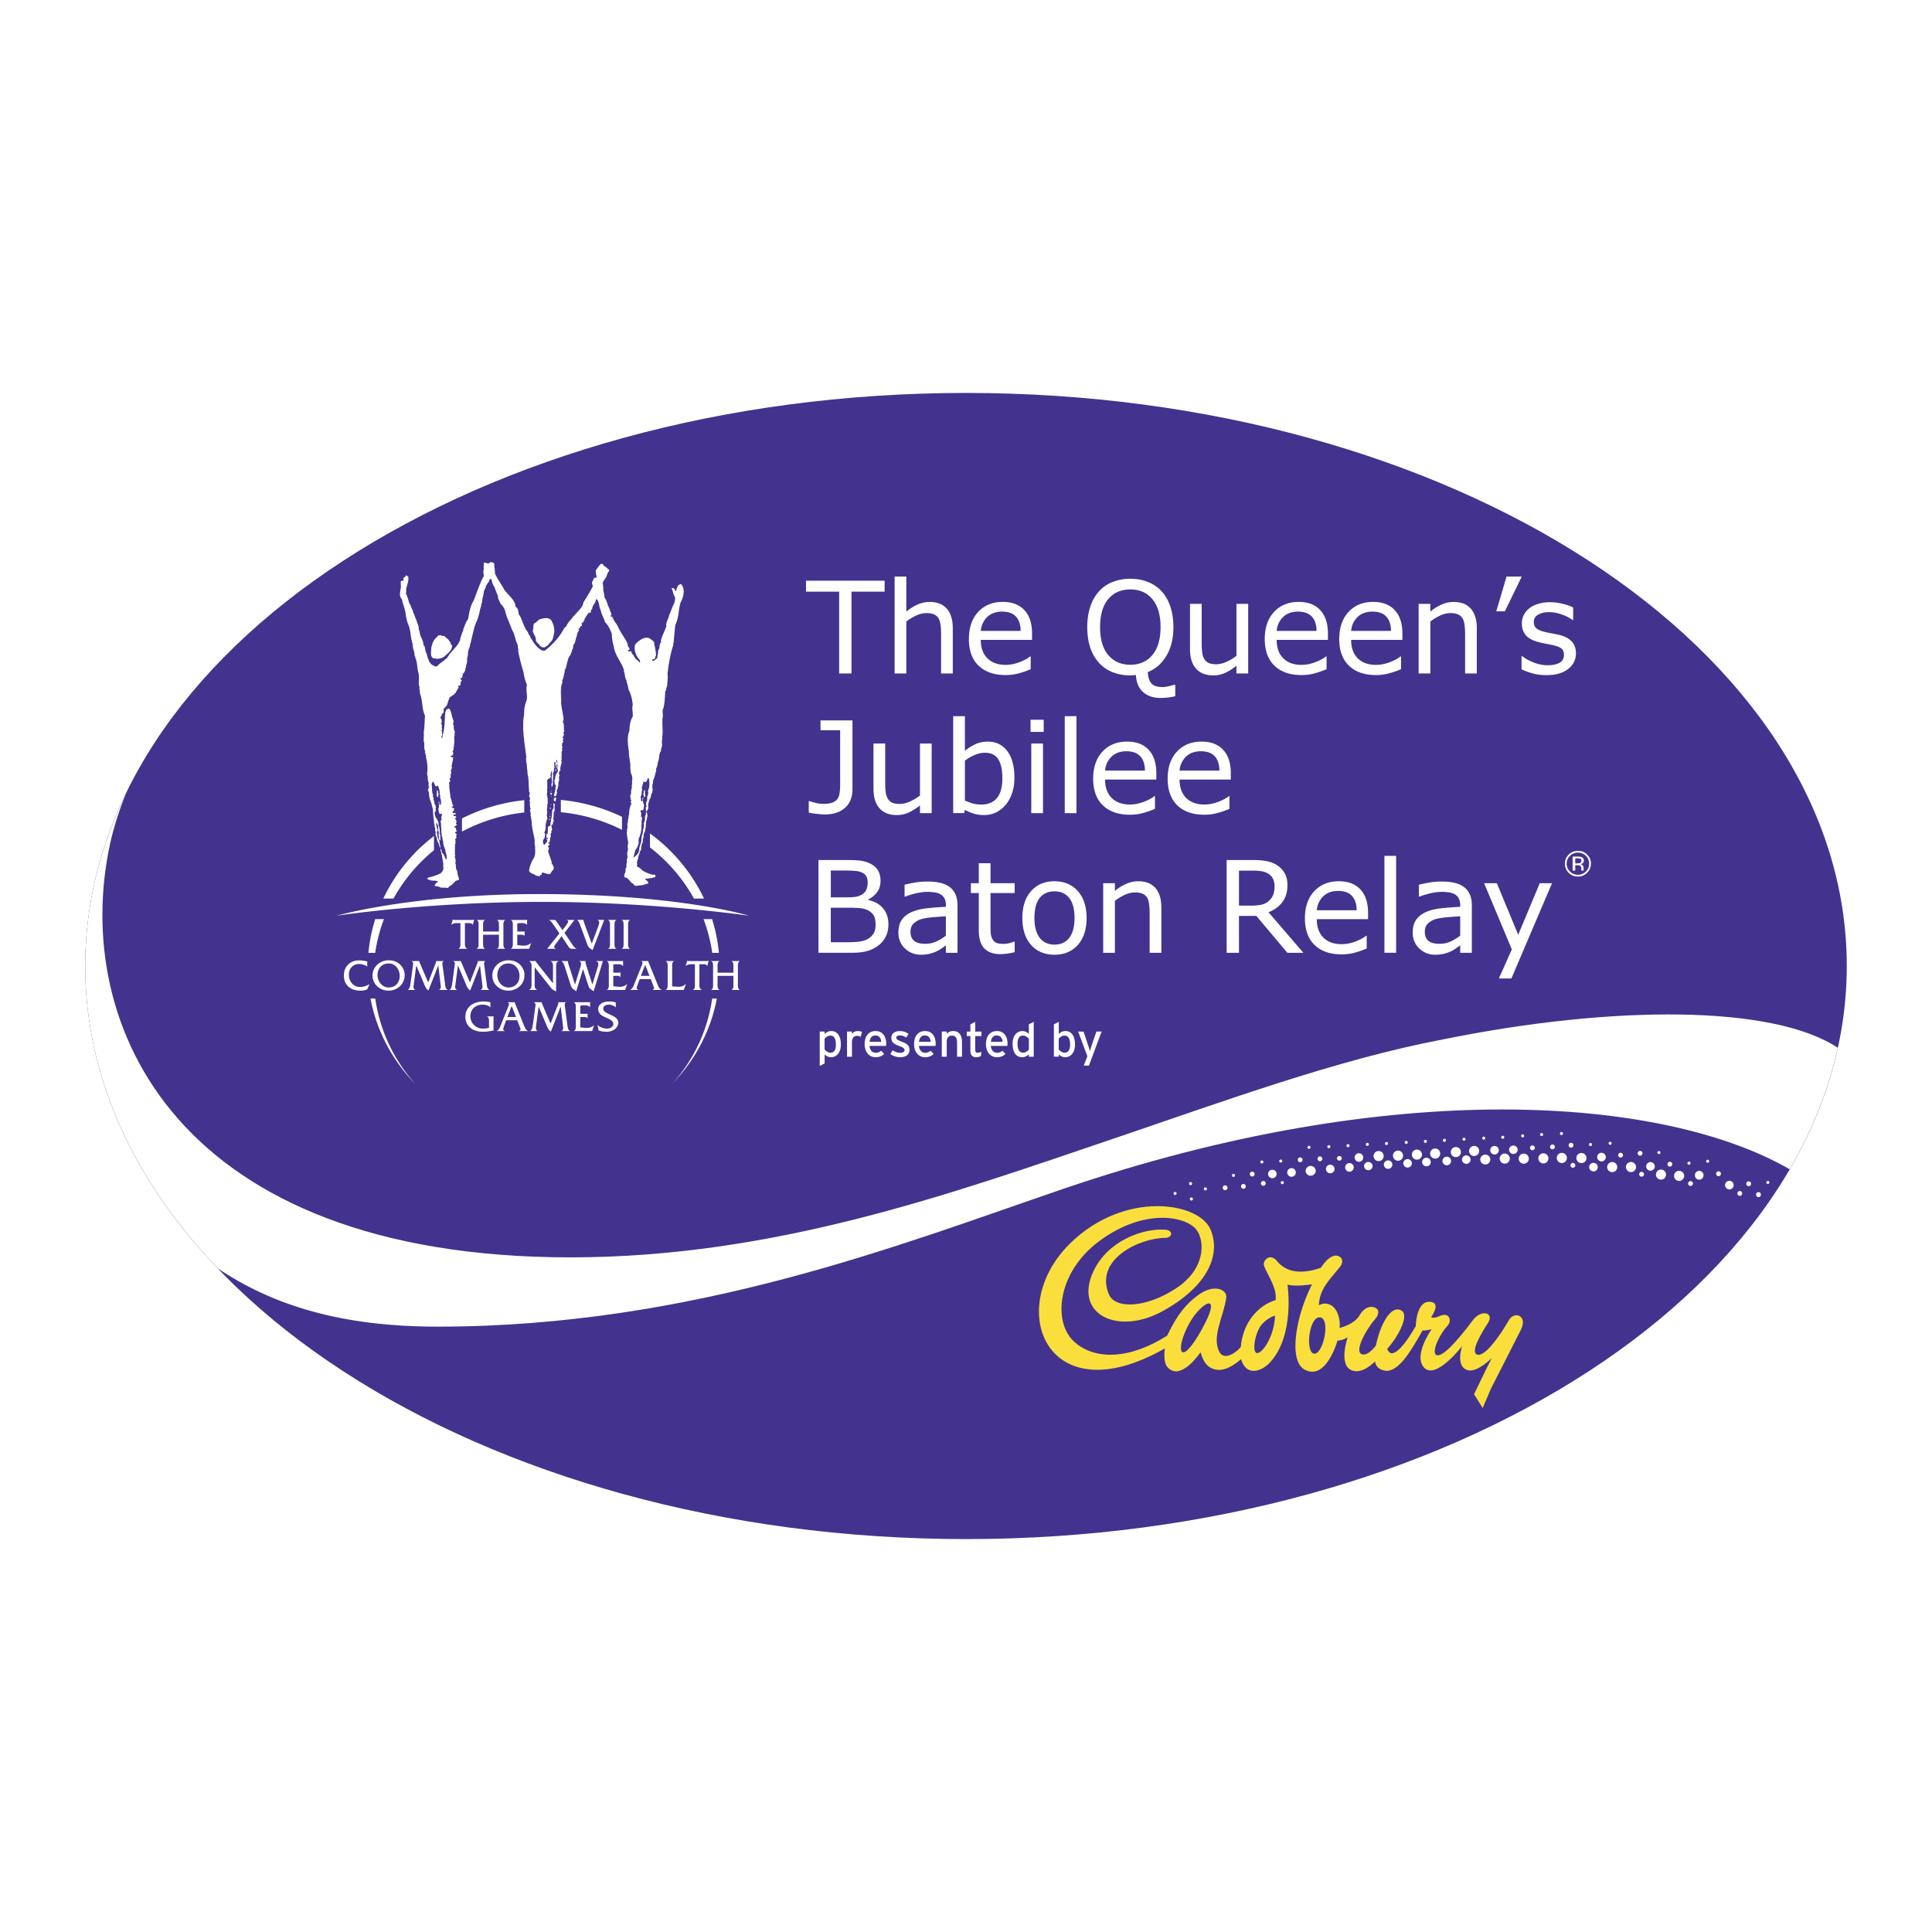 <svg xmlns="http://www.w3.org/2000/svg" width="2500" height="2500" viewBox="0 0 192.756 192.756"><g fill-rule="evenodd" clip-rule="evenodd"><path fill="#fff" d="M0 0h192.756v192.756H0V0z"/><path d="M8.504 96.379c0-31.578 39.342-57.176 87.874-57.176s87.874 25.598 87.874 57.176-39.342 57.176-87.874 57.176S8.504 127.957 8.504 96.379z" fill="#43338e"/><path d="M178.557 116.658c-12.637-7.275-39.572-9.285-72.518 1.969-16.125 5.506-36.851 13.732-62.38 13.732-9.585 0-16.394-2.102-21.928-5.807-8.381-8.76-13.227-19.098-13.227-30.174 0-6.039 1.443-11.856 4.109-17.32-.692 1.66-1.299 3.606-1.624 5.095-3.946 18.112 6.634 41.294 45.931 41.294 20.356 0 38.023-6.367 53.995-11.781 11.119-3.77 22.5-7.973 33.119-9.979 16.912-3.422 32.859-3.441 39.324.852-.926 4.203-2.551 8.262-4.801 12.119z" fill="#fff"/><path d="M154.488 115.602a.503.503 0 1 0-.537.469.503.503 0 0 0 .537-.469zM152.529 115.635a.502.502 0 0 0-.467-.537.5.5 0 0 0-.537.467.502.502 0 1 0 1.004.07zM150.631 115.629a.502.502 0 1 0-1.006-.072.502.502 0 0 0 1.006.072zM156.328 115.562a.505.505 0 1 0-1.008-.066.505.505 0 0 0 1.008.066zM158.283 115.574a.504.504 0 1 0-1.006-.072.504.504 0 0 0 1.006.072zM148.691 115.709a.505.505 0 0 0-1.006-.07c-.019.278.189.518.467.537s.518-.19.539-.467zM161.352 116.475a.503.503 0 1 0-1.004-.07.503.503 0 0 0 1.004.07zM163.225 116.488a.503.503 0 1 0-1.003-.07.503.503 0 0 0 1.003.07zM166.221 117.225a.504.504 0 1 0-.537.467.503.503 0 0 0 .537-.467zM168.027 117.352c.02-.277-.189-.518-.467-.537s-.52.189-.537.467a.502.502 0 1 0 1.004.07zM143.691 115.125a.502.502 0 1 0-1.004-.07.5.5 0 0 0 .467.537.5.5 0 0 0 .537-.467zM145.754 114.977a.503.503 0 0 0-.469-.537.502.502 0 1 0-.07 1.004.505.505 0 0 0 .539-.467zM147.576 114.869a.502.502 0 1 0-1.004-.07.501.501 0 0 0 .467.537c.277.021.52-.19.537-.467zM141.869 115.232a.502.502 0 0 0-.467-.537.502.502 0 1 0-.072 1.004c.279.02.52-.189.539-.467zM139.986 115.336a.505.505 0 1 0-1.008-.07.505.505 0 0 0 1.008.07zM138.049 115.377a.503.503 0 1 0-1.004-.074.503.503 0 0 0 1.004.074zM131.27 116.836a.505.505 0 0 0-1.006-.07.5.5 0 0 0 .465.537.507.507 0 0 0 .541-.467zM133.146 116.662a.427.427 0 0 0-.398-.459.43.43 0 0 0-.457.396c-.016.236.162.443.398.459s.442-.16.457-.396zM129.283 117.006a.426.426 0 0 0-.396-.457.43.43 0 0 0-.459.398.431.431 0 0 0 .4.457.425.425 0 0 0 .455-.398zM135.062 116.502c.016-.236-.162-.441-.398-.459s-.441.162-.457.398a.43.43 0 0 0 .398.459.43.43 0 0 0 .457-.398zM136.947 116.371a.43.43 0 0 0-.857-.061.43.43 0 0 0 .857.061zM138.92 116.215a.429.429 0 0 0-.855-.061.427.427 0 0 0 .396.457.426.426 0 0 0 .459-.396zM140.863 116.086a.43.43 0 0 0-.857-.061.435.435 0 0 0 .398.461.43.43 0 0 0 .459-.4zM142.744 115.984a.429.429 0 1 0-.855-.063.429.429 0 0 0 .855.063zM146.719 115.734a.429.429 0 0 0-.857-.061.43.43 0 0 0 .857.061zM144.773 115.861c.018-.236-.16-.439-.396-.457s-.441.162-.459.398a.43.43 0 0 0 .398.457.426.426 0 0 0 .457-.398zM136.01 115.514a.428.428 0 1 0-.459.398.43.43 0 0 0 .459-.398zM149.535 114.789a.427.427 0 1 0-.853-.061.427.427 0 1 0 .853.061zM151.418 114.713a.43.43 0 0 0-.855-.059.429.429 0 1 0 .855.059zM159.408 116.473a.423.423 0 0 0-.396-.455.426.426 0 0 0-.459.396c-.014.234.162.439.398.457s.442-.162.457-.398zM165.098 116.4a.43.43 0 0 0-.398-.457.427.427 0 0 0-.457.398.432.432 0 0 0 .396.459.433.433 0 0 0 .459-.4zM160.211 115.475a.43.43 0 1 0-.457.398.429.429 0 0 0 .457-.398zM169.959 117.297a.43.43 0 1 0-.857-.061.423.423 0 0 0 .396.457c.238.02.443-.16.461-.396zM171.035 118.223a.429.429 0 1 0 0 0zM172.965 118.268a.428.428 0 1 0-.855-.059.432.432 0 0 0 .396.459.432.432 0 0 0 .459-.4zM168.906 118.096a.24.24 0 1 0-.479-.031c-.01.133.09.246.223.254a.24.24 0 0 0 .256-.223zM171.697 117.119a.237.237 0 0 0-.221-.254.24.24 0 1 0 .221.254zM173.816 119.086a.24.24 0 0 0-.221-.258.24.24 0 0 0-.035.479.238.238 0 0 0 .256-.221zM174.703 118.121a.239.239 0 0 0-.221-.256.244.244 0 0 0-.258.225.24.24 0 1 0 .479.031zM175.682 119.215a.24.24 0 1 0-.477-.033.24.24 0 0 0 .221.256.24.24 0 0 0 .256-.223zM164.02 117.172a.242.242 0 0 0-.223-.258.243.243 0 0 0-.256.223.24.24 0 0 0 .479.035zM166.842 116.166a.237.237 0 0 0-.221-.254.24.24 0 0 0-.256.223c-.01.131.09.246.223.254a.238.238 0 0 0 .254-.223zM161.924 115.268a.239.239 0 0 0-.221-.256.235.235 0 0 0-.254.221.24.24 0 0 0 .221.258.239.239 0 0 0 .254-.223zM157.166 116.283a.242.242 0 0 0-.221-.258.24.24 0 0 0-.033.479c.131.01.246-.09.254-.221zM155.127 114.441a.239.239 0 1 0-.477-.033c-.01.131.09.246.221.254.133.01.248-.09.256-.221zM153.129 114.537a.24.24 0 0 0-.223-.258.243.243 0 0 0-.256.225.241.241 0 0 0 .223.254.241.241 0 0 0 .256-.221zM156.984 114.277a.24.24 0 0 0-.223-.256.24.24 0 0 0-.031.479.24.24 0 0 0 .254-.223zM163.873 115.08a.24.24 0 0 0-.479-.033c-.01.133.09.248.221.256a.242.242 0 0 0 .258-.223zM133.865 115.592a.237.237 0 0 0-.221-.254.238.238 0 0 0-.256.223.24.24 0 0 0 .477.031zM131.93 115.633a.239.239 0 0 0-.223-.254.241.241 0 0 0-.256.221.24.24 0 1 0 .479.033zM129.961 115.73a.242.242 0 0 0-.223-.256.242.242 0 0 0-.256.223.242.242 0 0 0 .223.256.242.242 0 0 0 .256-.223zM127.371 117.166a.432.432 0 0 0-.4-.457.427.427 0 0 0-.457.396.43.43 0 0 0 .857.061zM125.174 117.154c.008-.131-.09-.246-.223-.256s-.246.09-.256.221a.242.242 0 0 0 .223.258.243.243 0 0 0 .256-.223zM126.279 118.08a.236.236 0 0 0-.223-.254.236.236 0 0 0-.254.221.239.239 0 1 0 .477.033zM124.297 118.381a.242.242 0 0 0-.223-.256.242.242 0 0 0-.256.223.24.24 0 0 0 .223.256.242.242 0 0 0 .256-.223zM122.471 118.516a.238.238 0 0 0-.223-.252.239.239 0 1 0-.033.477.243.243 0 0 0 .256-.225zM176.529 117.984a.154.154 0 0 0-.141-.162.153.153 0 0 0-.162.141.153.153 0 0 0 .143.162.15.15 0 0 0 .16-.141zM170.527 115.867a.154.154 0 0 0-.143-.162.154.154 0 0 0-.162.141.148.148 0 0 0 .141.16.15.15 0 0 0 .164-.139zM168.666 116.061a.146.146 0 0 0-.141-.16.15.15 0 1 0-.021.299.15.15 0 0 0 .162-.139zM165.664 115.002a.155.155 0 0 0-.143-.164.153.153 0 0 0-.16.141.153.153 0 0 0 .141.162.15.15 0 0 0 .162-.139zM160.791 114.076a.15.15 0 0 0-.139-.164.156.156 0 0 0-.162.143.15.15 0 0 0 .141.16.15.15 0 0 0 .16-.139zM158.836 114.201a.153.153 0 0 0-.141-.162.154.154 0 0 0-.162.143.15.15 0 0 0 .141.16.15.15 0 0 0 .162-.141zM155.939 113.107a.156.156 0 0 0-.141-.164c-.084-.006-.156.059-.162.143s.057.154.141.16a.15.15 0 0 0 .162-.139zM153.955 113.201a.151.151 0 0 0-.143-.16.15.15 0 0 0-.019.301.151.151 0 0 0 .162-.141zM152.07 113.334c.006-.084-.057-.156-.141-.162s-.156.057-.162.141.059.156.141.164a.157.157 0 0 0 .162-.143zM150.082 113.473a.147.147 0 0 0-.139-.16.15.15 0 0 0-.162.141.153.153 0 0 0 .141.162.152.152 0 0 0 .16-.143zM148.188 113.561a.151.151 0 0 0-.141-.16.147.147 0 0 0-.16.141.146.146 0 0 0 .139.16.153.153 0 0 0 .162-.141zM146.217 113.674a.155.155 0 0 0-.143-.164.151.151 0 1 0-.019.303.152.152 0 0 0 .162-.139zM144.26 113.785a.153.153 0 0 0-.141-.164.156.156 0 0 0-.162.143.151.151 0 0 0 .141.16.149.149 0 0 0 .162-.139zM142.363 113.885a.153.153 0 0 0-.141-.16.153.153 0 0 0-.162.141.154.154 0 0 0 .143.162.15.15 0 0 0 .16-.143zM140.453 113.988c.006-.084-.057-.156-.141-.162s-.156.057-.162.141a.151.151 0 0 0 .141.16.15.15 0 0 0 .162-.139zM138.482 114.098a.151.151 0 0 0-.143-.16.15.15 0 0 0-.16.141.151.151 0 0 0 .141.162.153.153 0 0 0 .162-.143zM136.57 114.186a.146.146 0 0 0-.141-.16c-.08-.008-.154.057-.16.139s.057.156.141.162.156-.057.16-.141zM134.643 114.314a.151.151 0 0 0-.139-.162.153.153 0 0 0-.162.141.15.15 0 1 0 .301.021zM132.734 114.416a.154.154 0 0 0-.143-.162.151.151 0 0 0-.162.139.154.154 0 0 0 .141.164.157.157 0 0 0 .164-.141zM130.75 114.48a.15.15 0 0 0-.141-.16c-.082-.006-.156.057-.162.141s.059.154.141.162a.152.152 0 0 0 .162-.143zM127.93 115.854a.153.153 0 0 0-.141-.164.156.156 0 0 0-.162.143.152.152 0 0 0 .303.021zM128.088 118.002a.152.152 0 1 0-.164.141.157.157 0 0 0 .164-.141zM126.049 115.939c.006-.082-.059-.154-.141-.16s-.156.057-.16.141a.147.147 0 0 0 .139.16.15.15 0 0 0 .162-.141zM123.215 117.279a.152.152 0 0 0-.139-.162.151.151 0 0 0-.16.143.147.147 0 0 0 .139.16.146.146 0 0 0 .16-.141zM120.412 118.621a.15.15 0 0 0-.301-.019c-.006.084.055.156.139.162s.156-.059.162-.143zM119.018 119.633a.151.151 0 0 0-.141-.162.15.15 0 0 0-.162.139.156.156 0 0 0 .141.164.154.154 0 0 0 .162-.141zM118.939 118.096a.153.153 0 0 0-.141-.162.153.153 0 0 0-.162.141.152.152 0 1 0 .303.021zM117.391 119.082a.151.151 0 0 0-.141-.16.15.15 0 0 0-.162.139.15.15 0 0 0 .139.162.154.154 0 0 0 .164-.141zM49.227 56.207c.007-.001.016-.007.024-.007-.017-.003-.009-.021-.009-.031-.058-.085-.192-.069-.306-.074-.052.022-.104.084-.156.074l-.061.083s-.371.394-.446.55l-.002-.019c-.069.218-.044.451.008.669-.441.791-.689 1.659-1.032 2.484-.327.54-.439 1.17-.534 1.809-.248.301-.324.678-.493 1.019v.158c-.159.247-.197.537-.312.797.04.064.013.156-.038.198-.16.436-.546.779-.848 1.159-.224.191-.318.484-.508.664-.02.011-.029-.011-.046-.006-.256.28-.582.412-.821.706-.106.045-.235.104-.325-.005-.549-.191-.625-.794-.77-1.257-.15-.201-.099-.516-.223-.742l-.083-.105c.007-.339-.199-.639-.306-.957-.074-.191-.052-.424-.174-.596.064-.278-.113-.501-.171-.751-.01-.083-.078-.154-.073-.232-.132-.208-.159-.466-.291-.68-.033-.262-.222-.473-.272-.74-.184-.23-.195-.535-.311-.792.01-.15-.133-.242-.147-.386.055-.148.02-.333.029-.504.005-.095.095-.151.074-.26.094-.283.181-.581.125-.907-.08-.024-.159-.158-.257-.094.003.129-.145.161-.22.231-.04.071.027.125.021.193-.041.14-.204.081-.295.14l.022.582c-.06.396-.225.9.105 1.221.092.515.322.963.367 1.497.095.067-.062.158.05.215.045.326.128.634.263.92.204.566.175 1.236.385 1.808-.035.427.213.765.194 1.202.065.06.104.113.067.194.222.418.164.948.292 1.401.1.294.077.661.061.992 0 .187-.007.37.075.521.029.045-.01.08-.032.114.059.174.059.37.082.557.275.679.17 1.519.493 2.178-.043.552-.035 1.123-.126 1.649.031.29-.013.615 0 .909.126.29-.022.649.118.934l.052.028c0 .018-.021.031-.036.044-.055.083.016.182.068.263-.138.085.152.168.007.268.14.531.222 1.145.116 1.716.041.041 0 .155.066.205.012.221 0 .444.091.646.052.138-.064.26.021.4.099.083-.046.144-.044.227.044.062-.078.104-.042.167.162.208.076.477.156.72.022.195.126.334.156.521.072.069.067.179.067.26.067.093.052.223.114.317.021.403.045.861.113 1.241.01.023.032.035 0 .054a1.1 1.1 0 0 0 .064.375c-.042.165.113.334.041.491.007.102.121.177.051.281-.026.241.111.369.146.565-.047.093.075.138.033.241.141.181.159.439.28.651.025 0 .037-.01.057-.015-.068-.112-.031-.271-.116-.379.056-.297-.184-.472-.202-.741-.026-.116-.019-.248-.08-.353.084-.142.054-.326.028-.493a.265.265 0 0 1-.028-.186c-.045-.073-.074-.208-.033-.303.014.016.033.029.041.052.083-.023.027.068.073.104-.016.015-.019.031-.019.051.151.043.023.205.096.306-.045.065-.045.151-.045.24.118.087.104.25.073.372-.002.141.025.29.045.432-.015.079.051.169.103.218a.473.473 0 0 1 .064-.209c-.123-.092.007-.223-.031-.336l-.054-.01c.065-.089-.093-.15 0-.199.035-.212-.07-.346-.031-.551-.072-.061-.034-.132-.097-.198-.022-.16.035-.366-.098-.482.004-.129-.113-.167-.126-.291-.098.004-.054-.11-.112-.15.015-.128-.078-.234-.062-.382.135-.031.021-.188.143-.223-.03-.042.018-.087-.044-.106-.017-.037-.017-.095.031-.104-.028-.078.019-.182-.039-.249.017-.073-.078-.113-.052-.167-.025.004-.062 0-.064-.032.028-.267-.145-.413-.084-.689h-.03c-.044-.002-.052-.074-.03-.103h.01c.015-.065-.01-.111 0-.17-.093-.024-.039-.117-.075-.166-.018-.319-.048-.59-.052-.877.004-.017.026-.05.052-.039.003-.077.015-.138.083-.155.028.03.076.067.091.103.022.066.036.167.097.217-.007.048.003.079.04.106.076.07.182.036.24-.042.076.069.076.164.091.249.153.256.054.54.158.793-.022.064.002.127-.019.178.109.192.097.449.082.671l-.028.031c-.152-.019-.112-.214-.147-.323-.02-.006-.03.007-.045.02-.031.031-.023.099.016.125.083.124-.047.251.03.395-.116.109-.045.275-.06.433.062.067.036.176.102.249.031.004.07.045.092 0 .059-.015.106.015.147.048.036.069-.01.129-.065.173 0 .021.032.052-.009.073.049.117-.015.21.053.321-.021.05-.07.027-.103.032-.036.182.068.354.027.533.058.43.005.911.171 1.337-.037.079.014.15.039.216l.028.387a.708.708 0 0 1 .119.323c.025.036.049.07.069.107-.008.173.077.343.092.514 0 0 .019.035.035.056.017.148.032.314 0 .459-.05-.071-.12-.122-.147-.201-.004-.015-.015-.036-.018-.054v-.023c-.008-.032-.044-.071-.063-.115-.004-.008-.01-.015-.015-.026-.065-.099-.081-.227-.208-.257.049-.045-.038-.07-.038-.114.057-.084-.043-.152-.052-.231-.026-.026.009-.086-.034-.104-.003.062-.067.104-.018.161.028.117.051.271.104.403 0 .097.068.175.031.271.098.074-.025.182.075.241-.023.229.121.442.039.648.053.18.035.307-.022.492l-.029.014c-.032.128-.151.199-.242.285-.386.158-.776.33-1.2.378-.032.051-.066.097-.073.16.026.055.109.055.168.067.202.131.483.074.718.118.058.018.185-.005.149.104-.046.054-.114.06-.17.092.01.127-.208.196-.11.314l.387.063c.246.185.55.051.842.139.092-.014.158-.089.188-.167.227-.079.39-.288.575-.463.11-.165.4-.092.417-.304-.006-.031-.09-.051-.031-.092-.091-.207-.167-.434-.143-.677-.231-.199-.08-.558-.211-.796.105-.208-.02-.446-.051-.662.019-.033.076-.056.06-.1-.087-.078-.029-.19-.029-.292-.067-.045-.023-.112.029-.133l-.074-.073c.045-.019.037-.073.054-.113-.054-.101.019-.307-.021-.464.04-.033.013-.056.021-.105.029-.032.042-.035.081-.028l-.039-.045c.096-.064-.049-.06-.042-.113.002-.036.029-.091.073-.094l-.073-.075c0-.079.06-.163.133-.192.015-.06-.017-.103-.052-.127.021-.032.052-.053.067-.086-.119-.055.032-.124.03-.197l-.055.01a.309.309 0 0 1-.146-.165c.033-.042.1-.009.138-.034l-.051-.022c.024-.058.091-.034.122-.082-.063-.073-.135-.148-.114-.263.005-.014.021-.037.043-.042-.087-.026-.188-.012-.192-.123.036-.048.087-.048.141-.044-.009-.019-.046-.045-.022-.076l.136-.018c.002-.027 0-.061-.03-.061-.038-.073-.123-.164 0-.211-.027-.017-.04-.043-.032-.073.092-.078-.087-.131-.014-.233h-.05c-.022-.027-.071-.048-.073-.09.033-.037.081-.08.116-.116.076-.063-.052-.1-.075-.145-.055-.009-.06.012-.113.024l-.104-.125c.101-.092.19-.018.292-.086-.035-.136-.203-.085-.307-.124-.037-.04-.063-.104-.037-.156.071.029.096-.056.156-.052l-.075-.105c.031-.014.049-.061.092-.044-.003-.168-.238-.082-.27-.24.035-.051.102-.035.148-.051-.009-.07.012-.148-.035-.203l-.059.046c.013-.048-.037-.124.028-.159-.104-.158-.086-.373-.193-.53-.031-.476-.159-.91-.128-1.41l-.031-.024c-.011-.095.041-.144.114-.196.045-.066-.007-.142-.063-.196.056-.049.017-.167.108-.171.055-.042-.031-.079-.014-.135.164-.069-.094-.153.021-.239.097.01.03-.104.075-.149-.057-.054-.013-.127-.045-.187.015-.131.091-.23.128-.355-.023-.092-.083.054-.113-.038.002-.054.062-.073.101-.097l-.035-.031c.027-.295.167-.58.126-.863l-.037.038c-.092.013-.152-.038-.207-.091-.019-.043.025-.051.037-.075.112.068.141-.069.222-.104-.035-.068.02-.133.02-.198-.164-.073-.015-.195.033-.283-.03-.045-.062-.102.008-.138.014-.059-.016-.1-.041-.144.022-.017.04-.047.062-.052v-.252c.117-.28-.06-.601.075-.873-.008-.068-.083-.172.019-.203-.019-.252-.179-.475-.107-.741-.149-.137-.009-.333-.039-.515-.181-.37-.177-.833-.406-1.176l-.052.008c-.01-.008-.027-.012-.024-.031-.05-.013-.05.05-.082.075-.031.005-.052-.007-.073-.032l-.084.071c.009.096-.076.178-.104.274-.051.714-.043 1.447-.208 2.117-.049.127-.031.281-.092.402-.033.047-.092.021-.105-.026.013-.007.023-.026.042-.018-.006-.042.027-.087-.007-.116.167-.079.026-.262.038-.397.104-.129-.082-.104-.082-.197l.115-.012c-.004-.09-.043-.162-.043-.247-.028-.105.066-.25-.043-.335-.049-.089.05-.14.043-.223-.021-.153-.025-.317-.155-.43.049-.034.026-.118.104-.11.005-.083.083-.162.052-.253.057-.012.101-.056.148-.106.066-.112.051-.234.015-.375.101-.039.097-.219.247-.194-.089-.074.048-.066.048-.135.12-.112.12-.3.189-.473.027-.126.105-.23.134-.357.032-.054.089-.083.151-.104.097-.001.09-.16.192-.133.145-.01.119-.207.241-.208.042-.026.06-.07.044-.105.008-.045.051-.083.098-.098-.008-.135.111-.226.183-.335-.01-.046-.078-.079-.047-.141.022-.082.114-.057.185-.069.069-.052-.011-.177.073-.242-.073-.082.037-.164.091-.226.053-.108-.131-.117-.143-.227.07-.088.219-.068.219-.205-.076-.098.141-.178.01-.232-.033-.03.019-.049.019-.075.151.021.108-.18.208-.202.071-.286.113-.584.208-.865 0-.163.049-.313 0-.456.094-.06.042-.197.09-.281.028-.134-.024-.254.038-.37 0-.27.207-.466.18-.743.106-.131.085-.344.145-.508.172-.649.262-1.328.586-1.908-.034-.102.094-.149.052-.245.172-.359.161-.788.334-1.149.002-.036-.074-.095.007-.113.059-.219.111-.439.118-.679.067-.137.083-.301.105-.461.07-.077-.025-.156.053-.226.007-.144.124-.249.164-.381-.021-.171.153-.267.179-.425.179-.094.12-.31.292-.417l-.018-.022c.03-.103.388-1.22.313-1.53z" fill="#fff"/><path d="M44.355 63.457c.105.19.321.25.438.424-.011 0-.016.005-.021.014.072.032.072.159.18.144-.006.038-.063.072-.045.106.023.045.07.025.105.028.026.06-.05.059-.074.087.054.017.114.095.167.142.025.495-.478.809-.795 1.121-.248.147-.544.245-.856.186-.085-.091-.184.035-.269-.05-.289-.232-.152-.667-.159-.993.072-.406.197-.792.531-1.074.099-.063.139-.246.283-.19l.03-.028c.169.012.306.099.485.083zM43.488 78.72v.029h-.022v-.073c.022-.003.022.029.022.044zM43.685 78.832c-.021.032-.009.106.03.136-.065.145.088.205.038.327-.062.058-.022.159-.038.24-.084.027-.088-.095-.157-.135 0-.06 0-.138.043-.191-.035-.072-.021-.177-.008-.262l.018-.119c.023.013.053-.001.074.004zM43.939 81.725l-.025-.062.032.052-.007.01zM59.114 58.526c.082-.191-.149-.34 0-.513a.566.566 0 0 0 .15-.346c.054-.064.166 0 .229-.05-.085.3-.235.624-.379.909zM64.483 78.445l-.043-.006.034-.065c.027.028-.013.042.009.071zM64.337 78.854c0 .083.042.16.01.242-.047.074.056.153.032.229.035.1-.042.182-.135.238-.026-.067.009-.139-.03-.186.037-.026-.025-.039-.021-.065.015-.074-.044-.169.051-.228-.019-.026-.011-.054-.043-.07.052-.036.025-.097.066-.135-.027-.015-.027-.04 0-.052.033-.012.05 0 .07.027zM64.096 79.815l.005.01.004-.016-.009.006zM64.172 79.719c.016-.047-.011-.085-.011-.125-.14.04-.032.13-.056.215a.164.164 0 0 0 .067-.09z" fill="#fff"/><path d="M67.989 58.319c-.059-.028-.142-.107-.189 0-.229.107-.255.369-.333.571-.025.03-.025.098-.081.083a.36.36 0 0 1-.061-.153.25.25 0 0 0-.238-.147c-.033.018-.104-.011-.086.053.167.222.131.529.294.751.128.225.025.472-.022.698-.209.387-.331.812-.513 1.201-.061.383-.346.701-.284 1.111-.157.485-.427.931-.537 1.44 0 .061.042.126 0 .177-.113.078-.085.251-.149.374.066.239-.207.39-.116.63-.084.188-.033.44-.168.616-.122.071-.219.195-.365.224-.073-.013-.085-.095-.062-.157.116.021.201-.055.294-.111.018-.058-.04-.174.052-.201.008-.077.07-.193-.009-.246.061-.056.011-.16 0-.229-.043-.232-.048-.475-.148-.679.107-.316-.265-.48-.46-.636-.283-.14-.627-.036-.867.123-.207.154-.484.319-.597.565-.09.551.101 1.074.485 1.46l.039.262c-.122-.022-.179-.163-.27-.24-.058-.074-.237-.07-.188-.188-.188-.129-.171-.364-.387-.453l.01-.007c.036-.044-.01-.083-.031-.114.026-.248-.209-.021-.314-.138-.046-.09.03-.144.118-.135.024-.144-.064-.244-.149-.345l-.061-.305c-.293-.592-.72-1.124-.982-1.733-.125-.258-.367-.464-.438-.75-.045.011-.081-.016-.089-.05l.017-.023c.112-.173-.158-.048-.21-.145-.019-.09.084-.055.126-.095-.062-.109-.018-.261-.126-.352.059-.082-.064-.104-.092-.147.03-.017.057-.042.053-.085-.125-.112-.1-.302-.222-.395.012-.197-.124-.338-.155-.522a.967.967 0 0 1-.187-.387c-.005-.311-.146-.566-.094-.909a.566.566 0 0 1-.031-.333l-.034-.063c-.01.024-.02.05-.033.073-.016-.061-.21-.722-.657-.587-.47.139-.295.747-.295.747s.106.926.382 1.342c.099.151.125.186.121.177.138.31.137.671.29.973.083.417.317.768.425 1.17.347.322.506.74.673 1.15.015.428.069.847.194 1.23.095.891.745 1.551 1.016 2.37-.018.214.105.37.095.583.05.09.014.17.069.252 0 .135.151.211.095.356.116.251.146.535.216.803.248.444.338.956.409 1.471-.112.397.042.804-.009 1.21-.269.423-.306.935-.334 1.45-.263.605-.136 1.381-.042 2.018-.024.539.16 1.007.147 1.523-.03.032.024.065-.021.086.028.101.021.176.051.292-.023.133.036.297.083.42h.021c.033.103.036.266.062.386.062.081-.086.129-.017.217 0 .046-.036.094 0 .145l-.026.02c-.008.02.013.027.026.044-.041.052.025.101-.026.155-.008.091-.038.161-.009.239.052.082-.053.159-.031.238-.058.039.026.095-.039.127-.005.044.002.091-.014.126.045.142-.035.265-.053.375-.115.102.084.162 0 .294-.003.071 0 .092.077.122.029.047-.054.088.021.127l-.081.071c.024.098.067.155.081.255 0 .052-.057.039-.081.062-.024.038-.011.112-.017.165-.077.062-.043.155-.085.23-.043.083.016.169-.048.241l.021.018c-.042.119 0 .255-.042.361-.086.121.017.232-.072.362.026.048-.042.081-.013.135-.044.079.013.137-.02.208h-.009c-.016.066-.054.101-.024.169-.06.156.038.307-.021.469-.076.098 0 .244-.038.347-.026.061-.033.12 0 .173-.026.113.051.245.019.369.019.01.025.033.011.051.074.081-.016.178.074.231-.052.036.053.065-.011.095.019.075.063.223 0 .312.011.079-.025.187-.033.248l.033.023-.022.02c.042.054.009.11.033.159-.011.121-.024.264-.084.388-.026.034.032.077-.009.112.009.023.034.038 0 .051.069.147.048.37-.021.537-.013.073.007.133.021.228-.048.019-.026.066-.034.101-.078.18.048.419-.122.558.033.251-.008.344-.094.558 0 0-.1.267.052.333.384.01.485.537.833.633.141.361.514.112.782.147.342-.058.449-.138.679-.179.113-.223-.336-.366-.279-.47.346-.045.701-.065 1.012-.188v-.085c.009-.231-.24-.106-.368-.156-.342-.104-.652-.223-.948-.421a1.402 1.402 0 0 0-.459-.351c-.146-.09.01-.233-.054-.345-.04-.025-.014-.091-.015-.116.094-.034-.025-.166.059-.246.035-.039.072-.055.06-.127.012-.07.01-.077 0-.159.092-.034-.002-.141.088-.174-.026-.113.136-.198.061-.316.026-.062.12-.082.094-.155.104-.088.06-.221.062-.336.092-.069-.007-.155.052-.241.035-.056.027-.145.083-.178.039-.104.025-.231.033-.336.045-.069.02-.129.071-.195-.044-.03.043-.059-.007-.079.046-.055-.008-.088.007-.142.013-.184.139-.287.147-.485.046-.207.089-.367.082-.588h.011c-.014-.231.058-.404.103-.637-.018-.056.017-.115.036-.179.007-.059.042-.149-.036-.208.045-.074-.024-.154-.05-.23-.026.004-.056.016-.063.042.037.247-.144.43-.082.702-.03.139-.104.304-.125.405 0 .164.01.364-.03.48-.019.108-.097.222-.055.316-.028.046.018.124-.042.164.016.045-.027.106-.02.149-.08.193-.092.46-.106.718l-.03.032c0 .11-.033.13-.06.22.019.03-.041.066-.014.107-.008.007-.013.025-.027.02-.03.137-.104.29-.055.451-.089.051-.035.174-.091.227-.087.219-.318.368-.472.522-.085-.025.009-.096.009-.155.004-.083.034-.154.044-.229.04-.077.054-.199.085-.275.002-.089.115-.161.142-.261.104-.142.14-.316.209-.5.008-.118-.016-.226-.009-.312.033-.035-.033-.072.031-.094.002-.015-.014-.02-.022-.032.024-.121.112-.215.137-.344-.036-.059.069-.103.033-.156.056-.107.062-.252.074-.351.057-.138.012-.228.049-.352-.061-.132.022-.231.008-.358-.05-.218.065-.439.025-.646l-.053.019a.207.207 0 0 1-.062-.073c.018-.01.018-.029.032-.04-.005-.135.066-.305-.063-.43.026-.036-.021-.114.052-.121.048-.016.088-.027.137 0-.003-.016.004-.02.008-.022l.022.022.071-.065c.044-.036-.001-.18.053-.211l.007-.322c-.101-.108-.06-.28-.14-.423-.005.008-.006.014-.012.021-.032.026-.068.127-.128.075-.021-.066-.037-.116 0-.177-.021-.014-.021-.037-.007-.052-.097-.158.012-.301.049-.439 0-.168.033-.372.054-.524-.073-.151.039-.317.053-.461.055-.063.028-.135.051-.208.078-.03.003-.088.071-.122.044.023.085.129.146.092.114-.041.14-.119.18-.232.064-.031.033-.243.156-.135v.023h.031c-.007.17.052.353.028.489-.013.094.04.195-.022.292.057.102-.06.185-.053.293-.002.031-.072.066-.014.094-.015.009-.015.044-.047.031l-.006.097c.076.038.016.15.053.195a.272.272 0 0 1-.053.044c.043.064-.059.091-.022.164-.085.132-.019.333-.052.495-.035.028-.053.1-.076.1.032.024-.001.05-.021.062.005.049-.032.095.012.139-.062.096.045.231.009.331-.154.103.023.244-.062.369.019.018.015.063.052.05 0-.043.033 0 .052-.009.027-.03.083-.065.053-.106.17-.145.067-.422.083-.603l.038-.076c0-.081.049-.15.037-.229.101-.08.003-.231.155-.261.011-.156.068-.309.105-.471.118-.103.06-.316.134-.44h-.013c-.086-.107 0-.27-.05-.401.046-.026.042-.076.031-.104.078-.105.019-.233.054-.358a4.07 4.07 0 0 0 .241-.739l-.021-.022c.097-.11.107-.264.072-.408.117-.203.169-.436.187-.679.146-.27.101-.617.2-.903.01-.133.213-.22.092-.359.092-.155.121-.33.135-.513-.073-.216.009-.443.015-.666-.015-.038-.064-.095 0-.117.092-.661-.064-1.349.051-2.002.024-.27-.1-.58.059-.803.126-.532.151-1.103.183-1.671.111-.153.073-.372.185-.522.027-.422.1-.848.042-1.276.125-.958.267-1.908.563-2.797.104-.678.129-1.392.219-2.079.35-.653.298-1.474.513-2.181.262-.527.52-1.29.095-1.823zm-8.465 1.401s.055-.115.007.015c-.006-.009-.007-.015-.007-.015zm.089.149c.006.007.009.015.016.021.005.012.008.024.014.034a.312.312 0 0 0-.03-.055z" fill="#fff"/><circle cx="54.794" cy="84.544" r=".003" fill="#fff"/><path d="M60.746 56.803c-.135.003-.158-.17-.28-.2-.059-.134-.297-.094-.272-.289h-.031c-.004-.003-.008-.01-.01-.01h-.002.002c-.042-.054-.13-.032-.199-.054-.202.2-.34.42-.503.636-.02.227.033.449.073.67h-.005v.04h.002c-.287.889-.804 1.687-1.307 2.488-.042.372-.306.656-.567.939-.166.162-.304.352-.47.502-.197.317-.539.579-.656.925l-.225.212a6.133 6.133 0 0 1-.815 1.196l.018-.015-.018.015c-.025.03-.053.057-.076.085l.019-.017-.019.017c-.025.031-.052.06-.078.089-.289.315-.61.608-.944.863a.657.657 0 0 1-.118.022h.014-.014a.563.563 0 0 1-.168-.022c-.56-.246-.889-.844-1.189-1.328-.018-.182-.229-.289-.229-.48-.402-.479-.521-1.081-.792-1.618-.231-.22-.103-.594-.315-.825-.12-.063-.153-.191-.174-.313h.01v-.039h-.016a1.571 1.571 0 0 0-.008-.075c-.101-.246-.273-.465-.456-.676l-.001-.005.001.005c-.042-.046-.083-.09-.12-.134l-.006-.005.006.005a1.469 1.469 0 0 1-.1-.108l-.001-.001.001.001c-.14-.155-.28-.304-.399-.471-.286-.545-.682-1.058-.927-1.616v-.066h.009v-.053h-.011c-.002-.224-.045-.437-.059-.65h.001v-.037h-.006a1.034 1.034 0 0 1 .006-.208.39.39 0 0 0-.179.061c-.104.092-.039.218-.067.334h-.065l-.282-.32c-.112-.12-.247-.083-.379-.158a.142.142 0 0 0-.069.083l.028-.031-.028.031c-.024.072.025.158-.011.245v-.027h-.012v.053h.008c-.081.548.308.942.685 1.296.106-.01.069.112.125.165.011.264.157.469.278.689.09.316.247.6.335.909v.126h.008c.039.196.175.367.23.565.284.278.474.598.523.97.002.074.097.124.062.203l.607 1.52c.165.22.188.487.291.732.031.316.234.575.27.888h-.01v.125h.015v-.084.115c.044.066.037.18.007.251.148.714.316 1.423.536 2.106h-.002v.042h.009v-.02c.052.449.175.862.336 1.266a1.272 1.272 0 0 0-.034.187h-.009v.054h.004c-.007.1-.007.2-.003.3h-.001v.086h.009c0 .023.002.049.006.071h-.006v.063h.013c0 .024.004.041.004.06h-.004v.068h.01v-.016c.002.026.002.055.002.085h-.002v.084h.011v-.006c.006.104.007.213 0 .321v-.032h-.011v.062h.008c-.006.046-.008.092-.019.135-.11.257-.187.524-.22.813v-.032h-.009v.045h.009c-.006.021-.006.042-.009.066v-.027h-.008v.053h.006a.337.337 0 0 0-.006.066h-.015v.06h.007c-.006.1-.007.208-.007.313v-.209h-.007v.258c-.021.134-.037.263-.054.389h-.009v.041h.009c-.006.032-.007.063-.009.093v-.05h-.011v.053h.008l-.008.115v-.054h-.01v.064h.008a3.426 3.426 0 0 1-.008.145v-.062h-.013v.104h.013a7.83 7.83 0 0 0-.004.53h-.009v.127h.013c0 .035.003.069.003.104h-.003v.083h.008l.006.085h-.003v.062h.008l.004.076h-.001v.059h.009v.119h.003c.007.019.007.043.008.059h-.001v.054h.006a.52.52 0 0 0 .006.067v.037h.003a.43.43 0 0 1 .007.05v.052h.004c.004.017.004.035.006.051h-.001v.052h.006c.005.021.005.038.006.057v.04h.008c0 .019.001.038.006.052h-.006v.052h.01l.007.053h-.002v.038h.008c.002.018.002.036.006.051h-.007v.044h.011v-.013l.003.053h-.003v.042h.01c.006.036.009.077.017.114h-.008v.042h.013c.038.297.078.589.112.884v.025h.004c.006.019.006.038.009.051h-.001v.042h.006c.002.019.002.041.007.06v.036h.003l.007.053h-.002v.058h.007c.003.016-.049.035-.047.054v.056h.004c.003.007.003.016.003.021.055.079.006.173.024.266v.019h.003c0 .006.002.015.005.02.063.209.056.426.083.649h-.003v.04h.01a.32.32 0 0 0 .006.055v.049h.005c0 .02.005.044.005.065v.062h.008l.002.081v.082h.009c0 .045.002.085.003.128h-.003l.051.178h.01c.005.238.058.467.051.708h-.007l.051.887h.008c.04.054.061.106.066.172-.128.147-.026.356.032.506a.217.217 0 0 0-.052.131v-.023h-.01v.098h.01v-.018c.002.033.01.067.02.095.024.123 0 .211-.02.325a.163.163 0 0 1 .052.085h-.008v.21h.008v-.015c0 .016.002.031.009.045.017.028.073 0 .062.051-.016.036-.036.006-.062.01 0 .026-.007.065-.009.106h-.008v.102h.008c.006.038.022.063.061.085-.005 0-.009.006-.015.008l.006.005-.006-.005a.1.1 0 0 0-.027.034l-.01.02v.033l.01-.042c-.01.074.101.156.022.219.02.123.034.25.054.374v.032h.006a.773.773 0 0 0 .009.062H53v.039h.006v-.031c.01.054.022.108.037.159 0 .11.008.218.017.324v.074h.009c0 .025.005.055.008.084h-.001v.053h.009v-.007c.011.111.027.222.047.333v.018h.006c.069.378.162.745.217 1.12v.015h-.009v.044h.002c-.002.021-.006.039-.008.063h-.006v.062h.001c-.007.164.05.326.058.497h-.005v.208h.008v-.092c.012.312.012.614-.113.881a3.183 3.183 0 0 0-.499 1.306c.116.312.487.271.694.491.146-.015.27.118.398.041l-.009-.029.021.029v-.01l-.021-.02-.007-.026a.162.162 0 0 1 .163-.067c.068-.025.005-.092.011-.139.099-.196.279.01.438-.019.051.124.203.013.273.092.273.006.229-.329.447-.405.006-.116.135-.244.011-.349.039-.181-.237-.253-.156-.447l-.382-1.135c.01-.035.042-.019.068-.021.012-.089-.031-.194.052-.254-.017-.009-.017-.026-.033-.035.012-.015.025-.03.041-.026l.005-.003-.106-.019c-.018.007-.022-.01-.028-.02.001-.043.026-.111.087-.128-.019-.083.027-.053.069-.09.068-.083-.093-.134-.128-.201.041-.051.101-.064.158-.071-.027-.151.071-.275.02-.437.208-.103-.077-.402.168-.492-.098-.13.041-.237.05-.365-.095-.07.017-.239-.095-.292.035-.074.095-.134.146-.199.115-.067-.072-.325.115-.282-.006-.068.028-.182-.07-.182.015-.094.03-.193.039-.292v.026h.014v-.047h-.011c.011-.106.018-.217.02-.33l-.056-.042.022-.021c.016-.012.027.011.04.011.027-.011.023-.039.023-.065.021-.03.031-.071.042-.111v.075h.007v-.075h-.007a.801.801 0 0 1 .023-.096 3.378 3.378 0 0 1 .01-.544c0-.047-.062-.14-.126-.102-.01.041.004.07.015.102h-.007v.041h.008c-.08.046.015.129 0 .21v-.025h-.008v.052h.003c-.007.029-.008.141-.019.16-.023-.024-.041.012-.059.012-.024.06-.042.117-.055.179v-.009h-.012v.05h.007a1.464 1.464 0 0 0-.021.167h-.002v.076c-.004.026-.004.054-.005.08h-.009v.053h.008c-.003.055-.003.114-.008.167l-.03.033a.355.355 0 0 1-.008.123v-.079h-.014v.083h.014l-.037.144v-.021h-.006v.059c0 .029-.003.057 0 .085-.033.06-.034.107-.042.179-.005.023-.006.05-.012.072h-.005v.04h.001c-.012.083.033.153-.02.231l-.051-.034c-.114.034-.166.098-.185.178h-.001v.026c-.013.052-.009.111-.008.171h-.009v.075h.01a.498.498 0 0 1-.027.229l.04.051a.084.084 0 0 0-.01.061h-.012v.045h.009a.057.057 0 0 1-.026.032c-.056-.025.018-.053-.02-.084-.135-.026 0 .16-.116.176.04.038.032.103.028.167v-.074h-.007v.14h.007v.009c.044.004.086.035.118 0 .007 0 .015.004.016.009-.001-.008-.009-.01-.016-.009.001-.002.007-.006.007-.009a.07.07 0 0 1 .022.051h-.006v-.008c-.004.015-.007.028 0 .04h.001c-.005.028-.018.053-.026.073l-.083-.086c0 .022-.007.043-.011.066v-.043h-.01v.055h.006c-.007.027.04.06.056.093.055.185-.197.321-.27.476-.086-.007-.09-.092-.134-.141a1.072 1.072 0 0 1-.012-.35.648.648 0 0 0 .195-.43c.032-.129 0-.238-.096-.316.018-.063.103-.001.113-.052l-.062-.019c.052-.033 0-.115.077-.128l.029-.365c-.052-.048.061-.124-.029-.178.089-.066.029-.203.089-.284.042-.049-.002-.143.053-.175-.026-.111.103-.125.066-.242-.085-.057.024-.146-.054-.208-.017-.185.078-.381 0-.564l.054-.656.036-.044c-.004-.048.019-.106-.027-.132.01-.015.023-.019.041-.024-.08-.104.027-.256-.05-.356l.036-.049c-.063-.026-.063-.125-.058-.198-.071-.079.003-.174-.022-.275.022-.033 0-.108.053-.111-.068-.029.006-.125-.062-.138l.032-.03-.032-.042c.01-.018.026-.018.038-.032.016-.317-.015-.624-.003-.941l.104-.104c.151.024.156-.153.26-.188.07-.094-.146-.17-.029-.229.017-.147.041-.315.155-.413.027.067-.06.155-.021.208.009.082-.005.161-.009.235v.005-.005a.285.285 0 0 0 .02.132c-.007.004-.011.011-.02.011l-.012.089v-.034h-.008v.082l-.01.075c.039.023.042.061.039.1v-.041h-.009v.044h.009c-.005.049-.024.101-.021.142.039.027.045.066.042.106-.002.023-.03.046-.05.049l.029.033c-.06.077-.06.224-.039.326.019.021.022.054.019.082h.021c.019-.02.009-.042.011-.06.094-.015-.007-.14.085-.171.011-.046.021-.116-.013-.156l.042-.792c-.038-.059-.012-.146-.02-.222.074-.103.135-.271.083-.394.088-.059.033-.192.065-.284a.063.063 0 0 1-.019-.038h.006v-.096H55.3v.09c-.034-.105.03-.245-.021-.33l.132-.043a.244.244 0 0 1 .022.138h-.009v.041h.004l-.004.05h-.013v.12h.013v-.031a.099.099 0 0 0 .011.037c.029.023.029.056.043.083-.09.068.038.108.008.203h.051c.002-.031-.045-.019-.03-.054.122-.111-.055-.141.009-.262.001 0 .009-.006.014-.007v.038h.007v-.042h-.002c.047-.038-.036-.07.034-.116.009-.041.034-.121-.019-.146.019-.065-.086-.144.009-.186-.004-.006-.009-.013-.021-.01-.005.011-.007.03-.021.04-.017.008-.023-.01-.038-.017a.073.073 0 0 1 .029-.074c.064 0 .083.042.091.091h-.007v.052h.008c.006.024.007.045.019.064a.839.839 0 0 0-.011.139v-.052H55.6v.187h.007v-.081c.003.132.019.26.011.397v-.056h-.011v.076h.006l-.006.06c.036.058.071.13.061.198v-.041h-.006v.041h.006a.128.128 0 0 1-.016.055c-.045.14-.216.299-.236.455h-.008v.048c-.006.05-.009.096-.016.144h-.005v.051h.005c-.003.025-.003.051-.005.075-.133.136-.012.324-.045.492.066.059.083.136.126.199-.1.391-.115-.063-.024.344l.083-.015-.195.056h.01v-.019a.433.433 0 0 0 .029.068l.016.014-.016-.014a.313.313 0 0 0 .023.037.206.206 0 0 1-.019.113v-.071h-.011v.074h.011c-.033.06-.077.12-.07.196 0 .032-.01.077-.015.122v-.05h-.009v.117h.009v-.017c.005.044-.021.079.042.07a.111.111 0 0 0 .01-.035v.021l.102-.014.052-.051h-.003c.044-.153.114-.311.042-.479.025-.076.093-.167.104-.262v.087h.014v-.13h-.009c.009-.092.068-.188.072-.277-.049-.263.139-.491.042-.745-.01-.085.098-.154.039-.238-.06-.15-.026-.294.052-.427l.031.008c.046-.021.039-.068.054-.104-.111-.081.037-.205-.032-.281.074-.068.042-.158.081-.239.054-.051-.012-.141.054-.176.061-.08-.058-.119-.061-.191.011-.007.021-.03.044-.02-.009-.096.066-.214-.022-.29a.5.5 0 0 0 .034-.157h.006v-.054h-.002c.002-.059.004-.121.015-.187-.081-.121.053-.274.039-.417-.003-.059-.065-.134 0-.18a.07.07 0 0 1 .014-.018v.038h.01v-.06c.027-.104-.147-.167 0-.25-.102-.044-.015-.112-.01-.172.006-.038.044-.069.076-.095l.037-.04-.037.04c.048-.039.034-.075-.025-.144-.015-.069-.015-.157.062-.188.03-.073-.065-.078-.082-.12-.02-.056.083-.083.02-.13.126-.06.1-.209.104-.312-.016-.018-.048 0-.065-.018-.029-.063.053-.096.094-.124l-.006.017.015-.021v-.03l-.008.026c-.036-.19-.024-.409-.039-.612h.01v-.056h-.012v.026a.917.917 0 0 0-.112-.413c.03-.019.051-.072.095-.072-.019-.464-.126-.892-.2-1.337h.008v-.052h-.008v.05a4.83 4.83 0 0 1-.053-.414v-.032h.007v-1.486h-.007c.024-.184.062-.357.136-.521.027-.064-.005-.129-.056-.173l.056-.043c.104-.242.139-.511.209-.763.055-.105-.043-.282.094-.354.14-.406.179-.854.367-1.242.051-.056.09-.117.126-.179l-.022.02.022-.02c.091-.168.133-.352.186-.534.112-.114.078-.301.112-.448.228-.255.201-.619.346-.909a.997.997 0 0 1 .258-.602c-.037-.019-.104 0-.119-.055.057-.062.141-.098.173-.176 0-.133.153-.123.209-.218.008-.063-.062-.097-.054-.159.038-.077.118-.118.18-.178.05-.035-.018-.153.084-.124 0-.049.078-.118.035-.149.01.005.013 0-.013-.009 0-.011.003-.013.012-.015-.018.004-.018.014-.012.019-.002 0-.006-.003-.011-.003l.052-.092c.025-.056.142-.027.082-.116l.178-.268c.025-.042.11-.034.062-.097.033-.03.065-.075.117-.074.064.063.123-.025.175-.061.039-.054-.017-.093-.032-.136.015-.077.095-.106.15-.155.007-.277.18-.48.323-.703v-.074c.325-.698.484-1.457.878-2.128.078-.167.276-.292.258-.499.124-.096.045-.314.23-.351-.011-.064.015-.155-.023-.216zm-7.85 23.709v-.113c.003.038 0 .072 0 .113zm.541-16.137l.039.042-.039-.042zm1.365 18.03l-.052.052.052-.052zm1.173-12.713c-.011-.352-.038-.722 0-1.062v1.062z" fill="#fff"/><path d="M55.504 76.947c-.036-.067-.011-.158-.021-.231-.047.022-.067.063-.075.126.022.012.029.03.036.047l-.014-.011c.012.019.016.041.014.019.01.03.017.058.06.05zM54.98 78.617v.071l.015-.011c-.004-.02.01-.057-.015-.06zM54.956 78.968h.049l.011-.074h-.071l.011.074zM55.06 79.137l.01.021-.002-.01-.008-.011zM54.946 79.084c-.01.007-.015.017-.022.025v-.013h-.013v.037c-.017.059.097.094.02.18h.093c-.035-.074.059-.091.045-.155l-.01-.021a.177.177 0 0 0-.113-.053zM54.945 79.416c0 .037.05.028.027.064h.033c.017-.006.01-.027.011-.042 0-.039-.053-.013-.071-.022zM55.369 79.538c-.008.059-.044.099-.095.11h-.009l-.011.127a.265.265 0 0 0 .063.163c.043.042.096-.032.136-.029-.027-.097.115-.371-.084-.371zM54.924 80.241v.063h.101c-.02-.017-.062-.064-.101-.063zM54.954 80.6h-.105v.04c.03.019.002.08.061.062.044-.003.062-.072.044-.102zM54.856 81.16c.039.005.017.082.063.057-.033-.038-.015-.116-.063-.057zM54.893 81.801v-.038c-.091.005-.012-.076-.044-.11-.046.002-.008.071-.065.071v.033h.013c-.005.039.063.071.096.044zM55.005 78.672l-.005.009.005-.005v-.004zM55 78.681l-.02.017c.011-.002.018-.009.02-.017zM55.005 78.637v.035a.202.202 0 0 0 0-.035zM54.995 78.604c.005.008.01.021.01.033 0-.012 0-.025-.01-.033zM60.777 56.876h.007v.056h-.007v-.056zM59.441 57.108h.008v.038h-.008v-.038zM59.097 60.698h.008v.043h-.008v-.043zM58.98 61.031v-.03l-.021-.022.021.052zM58.228 61.95h.014v.065h-.014v-.065zM55.296 62.68h.009v.052h-.009v-.052zM55.305 62.807h.012v.207h-.012v-.207zM53.157 62.816h.008v.044h-.008v-.044z" fill="#fff"/><path d="M53.165 62.971c.051.306.305.523.296.85-.01.261.292.388.397.596.128.14.292.187.489.174l.239-.174.032.01c.096-.143.23-.267.342-.398l-.007.01.007-.01c.125-.145.228-.303.229-.5.174-.44.135-1.052-.096-1.453-.165-.52-.739-.435-1.145-.319h.012-.01a1.04 1.04 0 0 0-.107.029c-.191.104-.335.328-.54.405a.484.484 0 0 0-.074.192v-.013h-.012v.044h.007a1.35 1.35 0 0 0-.007.096v-.006h-.009v.097h.006a.822.822 0 0 1-.057.301c0 .017.002.028.003.042h-.003v.044h.008v-.017z" fill="#fff"/><path fill="#fff" d="M55.296 63.088h.009v.041h-.009v-.041zM57.594 63.235h.006v.05h-.006v-.05zM57.184 64.538h.013v.045h-.013v-.045zM54.302 64.604l.053-.013-.079.013h.026zM56.348 66.851h.014v.092h-.014v-.092zM56.111 67.965l-.04-.05v.009l.04.041zM56.027 68.415h.008v.039h-.008v-.039zM56.019 70.302h.008v.095h-.008v-.095zM56.214 71.502h.013v.043h-.013v-.043zM56.227 71.599h.01v.052h-.01v-.052zM56.238 72.206h.006v.059h-.006v-.059zM56.256 72.463h.01v.061h-.01v-.061zM56.266 72.592h.013v.061h-.013v-.061zM56.279 72.73h.007v.049h-.007v-.049zM56.286 72.851h.008v.062h-.008v-.062zM56.279 73.174h.007v.064h-.007v-.064zM56.256 73.31h.01v.054h-.01v-.054zM56.172 73.621l.042.033-.03-.033h-.012zM56.227 73.673h.01v.043h-.01v-.043zM56.184 73.932h.007v.057h-.007v-.057zM56.036 75.472h.012v.073h-.012v-.073zM56.048 75.661h.008v.07h-.008v-.07zM55.483 75.868h.013v.034h-.013v-.034zM55.305 76.162h.012v.059h-.012v-.059zM55.317 76.462h.008v.097h-.008v-.097zM55.432 76.493v.037l.012-.054-.012.017zM55.496 76.724h.008v.095h-.008v-.095zM55.296 76.848h.009v.074h-.009v-.074zM55.408 76.86l.022.018c-.007-.008-.014-.016-.022-.018zM55.086 76.964h.008v.087h-.008v-.087zM55.286 76.977h.01v.039h-.01v-.039zM55.005 77.037l-.051.066h.006l.055-.066h-.01zM55.182 77.118h.008v.069h-.008v-.069zM54.938 77.17h.016v.076h-.016v-.076zM55.786 77.194h.01v.065h-.01v-.065zM55.393 77.217c.006.006.007.014.007.024v-.018a.019.019 0 0 1-.007-.006zM55.377 77.217c.01-.003.015-.002.015 0 .001-.004-.007-.008-.015 0zM55.504 77.261l-.088.072h.01l.087-.072h-.009zM55.201 77.404l-.011-.084.011.114v-.03zM54.919 77.38l.035-.052v.035l-.035.017zM55.19 77.528h.011v.074h-.011v-.074zM55.182 77.678h.008v.06h-.008v-.06zM55.17 77.798h.012v.075h-.012v-.075zM54.672 77.866h.017v.059h-.017v-.059zM55.311 77.887h.012v.125h-.012v-.125zM55.161 77.947h.007v.094h-.007v-.094zM55.332 78.139h.009v.059h-.009v-.059zM55.736 78.125h.008v.127h-.008v-.127zM54.65 78.134h.014v.044h-.014v-.044zM55.131 78.341h.006v.053h-.006v-.053zM55.663 78.467h.005l.053-.051h-.006l-.052.051zM55.044 78.53l-.008-.063c.004.026-.01.049.008.063zM54.623 78.521h.009v.137h-.009v-.137zM54.598 78.948v-.028l-.006-.041.006.069zM54.936 78.908h.007v.051h-.007v-.051zM54.583 79.074h.009v.053h-.009v-.053zM55.579 79.084h.009v.064h-.009v-.064zM55.036 79.253h.013v.052h-.013v-.052zM52.789 79.355h.008v.044h-.008v-.044zM54.598 79.389h.016v.054h-.016v-.054zM54.623 79.627l.041-.049c-.014.01-.059.062-.041.049zM54.644 79.775h.006v.129h-.006v-.129zM54.664 80.079l-.014-.045.014.079v-.034zM54.623 80.184h.009v.055h-.009v-.055zM55.211 80.19l.069-.055-.069.023v.032zM54.614 80.297h.009v.044h-.009v-.044zM54.598 80.402h.016v.043h-.016v-.043zM54.592 80.505h.006v.054h-.006v-.054zM54.583 80.621h.009v.073h-.009v-.073zM55.358 80.735h.011l-.161-.051h-.015l.165.051zM54.592 81.049h.006v.056h-.006v-.056zM54.583 81.163h.009v.045h-.009v-.045zM55.244 81.234h.008v.061h-.008v-.061zM54.57 81.269h.013v.042h-.013v-.042zM52.938 81.33h.011v.041h-.011v-.041zM55.052 81.362h.009v.104h-.009v-.104zM55.235 81.361h.009v.039h-.009v-.039zM54.821 81.457v-.033c-.004.008-.002.018 0 .033zM54.821 81.457v.018c.025.027.008.008 0-.018z"/><path d="M54.912 81.488v-.045H54.9c.004-.019 0-.044 0-.059-.051-.019-.028.022-.071.04-.018.06.05.075.071.103.039-.013-.005-.046 0-.081v.042h.012zM55.212 81.568h.009v.094h-.009v-.094zM54.623 81.603h.009v.061h-.009v-.061zM54.802 81.673c.008.013.004.025 0 .033.008-.006.012-.018 0-.033zM54.774 81.725c.012-.001.02-.008.028-.019-.016.015-.04.018-.028.019zM54.86 81.705h.008v.044h-.008v-.044zM54.57 81.766h.013v.053h-.013v-.053zM55.266 81.818h.011v.104h-.011v-.104zM54.528 81.948l.009-.082-.009.049v.033zM54.466 82.168h.01v.037h-.01v-.037zM54.441 82.491h.017v.095h-.017v-.095zM55.056 82.53h.007v.113h-.007v-.113zM54.628 82.966h.008v.044h-.008v-.044zM54.534 83.292l.009-.125-.009.095v.03zM54.391 83.199h.014v.043h-.014v-.043zM54.938 83.227h.016v.045h-.016v-.045zM54.374 83.377l-.078.096h.006l.08-.096h-.008zM54.96 83.377h.012v.052h-.012v-.052zM54.954 83.51v-.01l-.044.052.044-.042zM54.283 83.584h.013v.042h-.013v-.042zM54.655 83.593c.003.009.008.017.008.025 0-.008 0-.018-.008-.025zM54.586 83.609l-.065-.016.034.016h.031zM54.887 83.626h.013v.062h-.013v-.062zM54.179 83.868h.013v.165h-.013v-.165zM54.221 84.17c-.011-.007-.013-.013-.019-.019.004.012.008.019.019.019zM54.199 84.061v.053c0-.017.004-.036 0-.053zM54.203 84.151c-.004-.009-.004-.026-.004-.037a.09.09 0 0 0 .004.037zM54.722 84.117l.097.04-.119-.074.022.034zM54.333 84.271l-.037.014h.029l.008-.014zM54.668 84.463h.012v.039h-.012v-.039zM54.743 84.681h.007v.128h-.007v-.128zM53.386 84.898h.008v.138h-.008v-.138zM53.373 85.107h.013v.05h-.013v-.05zM52.769 86.843h.013v.031h-.013v-.031zM54.045 87.144h.006v.043h-.006v-.043zM74.747 91.364s-6.909-2.121-20.639-2.162c-12.922-.042-20.533 2.162-20.533 2.162s8.984-1.382 20.533-1.382c11.213-.001 20.639 1.382 20.639 1.382zM83.892 104.215c0-.955-.425-1.348-.965-1.348-.262 0-.472.123-.654.293v-.242h-.488v3.432l.488-.252v-.904a.885.885 0 0 0 .631.287c.519-.001.988-.405.988-1.266zm-.493.014c0 .529-.19.799-.543.799-.249 0-.479-.184-.588-.33v-1.057c.13-.162.334-.32.569-.32.362-.001.562.277.562.908zM85.998 102.973c-.1-.066-.224-.105-.425-.105a.687.687 0 0 0-.573.293v-.242h-.493v2.51H85v-1.434c0-.424.181-.645.492-.645.162 0 .272.033.377.09l.129-.467zM88.42 104.123c0-.678-.344-1.256-1.057-1.256-.65 0-1.098.457-1.098 1.309 0 .832.496 1.305 1.085 1.305.381 0 .645-.119.864-.328l-.292-.316c-.167.123-.334.201-.545.201-.305 0-.577-.205-.63-.689h1.657c.006-.054.016-.134.016-.226zm-.498-.18h-1.166c.044-.404.244-.633.573-.633.407.001.569.288.593.633zM90.736 104.74c0-.473-.287-.627-.846-.842-.378-.146-.463-.238-.463-.361 0-.135.105-.232.344-.232.238 0 .445.074.65.215l.215-.375a1.487 1.487 0 0 0-.852-.277c-.5 0-.854.234-.854.684 0 .395.196.578.736.787.362.141.582.23.582.42 0 .18-.148.279-.458.279-.233 0-.496-.088-.731-.25l-.224.373c.253.188.62.32.96.32.492-.001.941-.186.941-.741zM93.353 104.123c0-.678-.345-1.256-1.056-1.256-.649 0-1.099.457-1.099 1.309 0 .832.497 1.305 1.084 1.305.383 0 .645-.119.865-.328l-.292-.316c-.167.123-.335.201-.545.201-.306 0-.577-.205-.63-.689h1.658c.005-.054.015-.134.015-.226zm-.498-.18h-1.166c.043-.404.244-.633.574-.633.406.001.569.288.592.633zM95.979 105.428v-1.439c0-.738-.31-1.121-.892-1.121-.259 0-.508.109-.631.293v-.242h-.493v2.51h.493v-1.467c0-.406.186-.641.516-.641.325 0 .516.184.516.688v1.42h.491v-.001zM97.918 104.932a.803.803 0 0 1-.363.1c-.182 0-.256-.066-.256-.303v-1.359h.619v-.451h-.619v-.973l-.485.258v.715h-.357v.451h.357v1.447c0 .449.215.664.563.664.197 0 .365-.049.484-.113l.057-.436zM100.525 104.123c0-.678-.344-1.256-1.057-1.256-.65 0-1.098.457-1.098 1.309 0 .832.496 1.305 1.086 1.305.381 0 .645-.119.863-.328l-.293-.316c-.166.123-.332.201-.541.201-.309 0-.58-.205-.633-.689h1.656a1.56 1.56 0 0 0 .017-.226zm-.498-.18h-1.164c.043-.404.244-.633.574-.633.405.001.569.288.59.633zM103.135 105.428v-3.482l-.49.252v.957a.882.882 0 0 0-.629-.287c-.521 0-.99.406-.99 1.266 0 .955.426 1.348.965 1.348.264 0 .473-.125.654-.293v.24h.49v-.001zm-.485-.721c-.129.16-.334.32-.568.32-.363 0-.562-.277-.562-.908 0-.529.189-.799.543-.799.25 0 .479.184.588.33v1.057h-.001zM107.252 104.215c0-.955-.424-1.348-.963-1.348-.262 0-.473.123-.654.293v-1.215l-.488.252v3.23h.488v-.234a.886.886 0 0 0 .629.287c.521 0 .988-.404.988-1.265zm-.49.014c0 .529-.191.799-.543.799-.25 0-.479-.184-.59-.33v-1.057c.129-.162.336-.32.57-.32.363-.001.563.277.563.908zM109.908 102.918h-.52l-.424 1.24c-.078.215-.184.57-.227.721a7.932 7.932 0 0 0-.219-.73l-.412-1.23h-.539l.922 2.463-.363.932h.52l1.262-3.396zM157.434 85.062c.303 0 .564.112.791.326.215.214.324.474.324.776 0 .311-.109.579-.324.783-.221.219-.488.33-.791.33-.316 0-.582-.11-.801-.33a1.062 1.062 0 0 1-.328-.783c0-.303.117-.562.328-.776a1.11 1.11 0 0 1 .801-.326zm1.295 1.103c0-.351-.121-.649-.379-.902a1.227 1.227 0 0 0-.916-.368c-.357 0-.67.113-.928.368a1.22 1.22 0 0 0-.375.902c0 .358.121.661.369.908.258.254.568.382.934.382.359 0 .664-.128.916-.382.257-.254.379-.55.379-.908zm-.959-.264c0 .099-.047.164-.146.203a.567.567 0 0 1-.236.034h-.225v-.496h.205c.139 0 .248.011.312.042.058.029.09.106.09.217zm-.868-.442v1.399h.26v-.534h.191c.141 0 .234.011.279.038.09.049.137.16.137.319v.155s.006.005.006.016l.016.006h.232l-.02-.017c0-.005-.006-.034-.006-.073-.006-.026-.006-.065-.006-.099v-.099a.344.344 0 0 0-.08-.218c-.047-.074-.121-.117-.24-.14a.457.457 0 0 0 .207-.071.322.322 0 0 0 .145-.273c0-.178-.084-.298-.23-.354-.084-.039-.205-.056-.389-.056h-.502v.001zM88.637 92.212c0 .46-.085.866-.259 1.219s-.409.641-.703.87a3.264 3.264 0 0 1-1.149.583c-.415.117-.942.175-1.585.175h-3.282v-9.255H84.4c.677 0 1.181.025 1.518.075.335.049.656.153.962.311.34.177.585.407.74.689.153.278.23.611.23 1 0 .439-.111.815-.335 1.125a2.426 2.426 0 0 1-.896.74v.05c.626.129 1.12.403 1.479.826.359.42.539.951.539 1.592zm-2.068-4.17c0-.223-.038-.412-.112-.565a.86.86 0 0 0-.36-.373 1.702 1.702 0 0 0-.708-.205 9.882 9.882 0 0 0-1.032-.044h-1.466v2.673h1.591c.384 0 .691-.02.919-.057.228-.042.439-.124.634-.249.195-.124.331-.284.41-.479.082-.198.124-.431.124-.701zm.788 4.221c0-.373-.056-.669-.167-.889-.113-.22-.315-.407-.609-.56a2.049 2.049 0 0 0-.728-.199 9.363 9.363 0 0 0-1.032-.048h-1.933v3.441h1.628c.539 0 .98-.026 1.324-.08.344-.059.626-.162.845-.311.232-.161.403-.347.51-.555.108-.204.162-.473.162-.799zM95.533 95.06H94.37v-.74c-.102.07-.244.17-.422.297a2.89 2.89 0 0 1-.51.3 3.306 3.306 0 0 1-.671.236 3.622 3.622 0 0 1-.888.1c-.625 0-1.155-.208-1.591-.623-.435-.414-.652-.943-.652-1.584 0-.525.112-.95.336-1.274.227-.328.551-.584.97-.771.422-.187.929-.313 1.522-.379a30.019 30.019 0 0 1 1.907-.149v-.18c0-.266-.047-.484-.143-.658a.989.989 0 0 0-.397-.411 1.652 1.652 0 0 0-.597-.192 5.166 5.166 0 0 0-.727-.05c-.308 0-.649.042-1.026.125a7.745 7.745 0 0 0-1.169.348h-.062v-1.187a11.7 11.7 0 0 1 .987-.206 7.528 7.528 0 0 1 1.273-.111c.49 0 .916.042 1.275.124.365.079.68.216.945.411.261.19.459.437.596.739.136.303.205.677.205 1.125v4.71h.002zm-1.163-1.71v-1.933c-.356.02-.776.051-1.261.093-.48.042-.861.102-1.144.18a1.875 1.875 0 0 0-.813.447c-.208.2-.311.475-.311.828 0 .397.12.697.36.901.241.199.607.297 1.101.297.41 0 .785-.077 1.125-.235.34-.161.653-.354.943-.578zM101.234 94.998a6.44 6.44 0 0 1-1.41.198c-.707 0-1.246-.191-1.615-.571-.369-.381-.555-.992-.555-1.833V89.1h-.789v-.982h.789v-1.995h1.17v1.995h2.41v.982h-2.41v3.164c0 .365.008.65.023.857.018.203.074.394.174.573a.87.87 0 0 0 .375.366c.16.075.404.112.732.112.191 0 .389-.027.596-.081.207-.057.355-.106.449-.143h.061v1.05zM108.41 91.591c0 1.132-.291 2.023-.871 2.679-.58.655-1.355.98-2.328.982-.984 0-1.766-.328-2.344-.982-.578-.655-.865-1.547-.865-2.679 0-1.131.287-2.025.865-2.679.578-.658 1.359-.988 2.344-.988.973 0 1.748.33 2.328.988.58.654.871 1.548.871 2.679zm-1.205 0c0-.898-.178-1.566-.531-2.001-.35-.44-.838-.658-1.463-.66-.637 0-1.129.22-1.482.66-.348.435-.521 1.103-.521 2.001 0 .87.178 1.531.529 1.982.352.447.844.671 1.475.671.619 0 1.107-.222 1.459-.666.354-.446.534-1.108.534-1.987zM115.871 95.06h-1.17v-3.954c0-.318-.018-.617-.057-.895-.035-.281-.105-.501-.203-.658a.928.928 0 0 0-.449-.385c-.195-.087-.445-.131-.756-.131-.32 0-.654.079-1.002.236s-.682.359-1 .603v5.184h-1.168v-6.943h1.168v.771a4.71 4.71 0 0 1 1.131-.708c.389-.17.789-.255 1.199-.255.75 0 1.322.227 1.717.677.391.453.59 1.103.59 1.951v4.507zM130.039 95.06h-1.598l-3.096-3.68h-1.732v3.68h-1.23v-9.255h2.592c.561 0 1.025.038 1.398.112.373.07.709.199 1.008.385.334.211.596.479.781.802.191.319.287.725.287 1.217 0 .667-.168 1.228-.504 1.679-.336.447-.797.785-1.385 1.013l3.479 4.047zm-2.877-6.651c0-.265-.049-.499-.143-.702a1.198 1.198 0 0 0-.459-.522 1.679 1.679 0 0 0-.635-.248 4.365 4.365 0 0 0-.865-.075h-1.447v3.492h1.242c.391 0 .73-.033 1.02-.099.291-.07.537-.199.74-.385.188-.176.322-.374.41-.598.092-.227.137-.516.137-.863zM136.492 91.708h-5.115c0 .428.066.8.195 1.119a2.07 2.07 0 0 0 1.291 1.224c.299.1.627.148.982.148.473 0 .945-.092 1.422-.278.482-.192.822-.378 1.027-.561h.061v1.274a9.588 9.588 0 0 1-1.205.417c-.41.111-.842.167-1.291.167-1.152 0-2.053-.311-2.697-.932-.648-.626-.971-1.512-.971-2.659 0-1.136.307-2.038.926-2.704.621-.667 1.438-1.001 2.449-1.001.936 0 1.656.274 2.162.82.51.547.764 1.323.764 2.331v.635zm-1.137-.894c-.004-.612-.16-1.088-.467-1.422-.303-.336-.764-.504-1.387-.504-.625 0-1.123.184-1.496.552a2.166 2.166 0 0 0-.629 1.374h3.979zM138.123 85.388h1.17v9.67h-1.17v-9.67zM146.848 95.06h-1.164v-.74c-.102.07-.244.17-.422.297a3.362 3.362 0 0 1-1.18.536 3.66 3.66 0 0 1-.891.1 2.22 2.22 0 0 1-1.59-.623c-.436-.414-.654-.943-.654-1.584 0-.525.113-.95.336-1.274.229-.328.551-.584.971-.771.422-.187.93-.313 1.521-.379.592-.066 1.23-.117 1.908-.149v-.18a1.37 1.37 0 0 0-.143-.658.991.991 0 0 0-.398-.411 1.634 1.634 0 0 0-.596-.192 5.166 5.166 0 0 0-.727-.05c-.307 0-.648.042-1.025.125a7.7 7.7 0 0 0-1.168.348h-.064v-1.187c.229-.062.559-.131.988-.206.43-.074.855-.111 1.275-.111.488 0 .912.042 1.273.124.365.079.68.216.945.411.262.19.459.437.598.739.135.303.205.677.205 1.125v4.71h.002zm-1.164-1.71v-1.933c-.355.02-.775.051-1.262.093-.48.042-.861.102-1.143.18a1.88 1.88 0 0 0-.814.447c-.207.2-.311.475-.311.828 0 .397.119.697.361.901.238.199.605.297 1.1.297.408 0 .785-.077 1.123-.235.342-.161.655-.354.946-.578zM154.846 88.117l-4.053 9.504h-1.25l1.293-2.898-2.766-6.606h1.27l2.133 5.145 2.148-5.145h1.225zM85.052 78.72c0 .812-.248 1.438-.746 1.876-.494.44-1.156.659-1.989.66-.199 0-.464-.02-.795-.056a7.403 7.403 0 0 1-.833-.125v-1.148h.068c.169.058.378.117.627.181.249.061.504.092.765.092.382 0 .684-.043.908-.129.229-.088.396-.212.503-.374.113-.165.183-.369.211-.608.033-.241.05-.518.05-.833v-5.401h-1.958v-.982h3.188v6.847h.001zM92.954 81.125h-1.168v-.771a5.67 5.67 0 0 1-1.131.715 2.824 2.824 0 0 1-1.194.249c-.729 0-1.298-.222-1.704-.665-.405-.447-.609-1.101-.609-1.964v-4.505h1.169v3.952c0 .353.018.655.05.908.033.249.104.462.211.64a.996.996 0 0 0 .435.398c.179.083.438.124.777.124.302 0 .631-.079.987-.236a4.557 4.557 0 0 0 1.007-.603v-5.183h1.168v6.941h.002zM101.209 77.602c0 .58-.082 1.103-.246 1.566s-.385.854-.66 1.168a3.04 3.04 0 0 1-.969.738c-.354.162-.74.243-1.162.243a3.37 3.37 0 0 1-1.033-.143 4.828 4.828 0 0 1-.871-.373l-.075.322H95.1v-9.669h1.168v3.454a4.85 4.85 0 0 1 1.044-.658c.369-.174.783-.26 1.242-.26.824 0 1.469.315 1.941.945.478.629.714 1.519.714 2.667zm-1.203.031c0-.829-.137-1.456-.412-1.884-.271-.432-.715-.646-1.324-.646-.34 0-.682.074-1.029.224-.35.146-.672.334-.972.565v3.979c.332.148.615.252.853.31.24.059.512.087.814.087.646 0 1.152-.211 1.516-.633.368-.428.554-1.094.554-2.002zM102.818 71.809h1.314v1.212h-1.314v-1.212zm.073 2.375h1.17v6.941h-1.17v-6.941zM106.23 71.456h1.17v9.669h-1.17v-9.669zM115.369 77.775h-5.115c0 .427.064.801.193 1.119a2.069 2.069 0 0 0 1.293 1.223c.297.1.625.15.98.15.475 0 .949-.093 1.426-.28.479-.19.822-.377 1.023-.56h.062v1.275a9.426 9.426 0 0 1-1.205.416c-.41.112-.842.167-1.293.167-1.15 0-2.051-.31-2.697-.932-.646-.625-.971-1.511-.971-2.66 0-1.135.311-2.036.926-2.703.623-.666 1.439-1 2.449-1 .938 0 1.658.273 2.164.82.508.547.764 1.323.764 2.331v.634h.001zm-1.137-.895c-.006-.613-.158-1.087-.467-1.424-.301-.334-.764-.503-1.387-.503-.625 0-1.123.185-1.496.554a2.16 2.16 0 0 0-.629 1.374h3.979v-.001zM122.799 77.775h-5.115c0 .427.064.801.193 1.119.129.314.305.573.529.777.215.199.471.348.764.446.299.1.625.15.982.15.473 0 .947-.093 1.424-.28.48-.19.822-.377 1.023-.56h.062v1.275a9.505 9.505 0 0 1-1.203.416 4.928 4.928 0 0 1-1.295.167c-1.152 0-2.051-.31-2.695-.932-.648-.625-.971-1.511-.971-2.66 0-1.135.307-2.036.924-2.703.623-.666 1.439-1 2.451-1 .936 0 1.656.273 2.16.82.512.547.766 1.323.766 2.331v.634h.001zm-1.137-.895c-.006-.613-.16-1.087-.465-1.424-.303-.334-.768-.503-1.387-.503-.625 0-1.125.185-1.498.554a2.16 2.16 0 0 0-.629 1.374h3.979v-.001zM88.259 59.032h-3.306v8.16h-1.231v-8.16h-3.306v-1.095h7.843v1.095zM95.06 67.192h-1.168v-3.954c0-.318-.018-.618-.055-.895-.038-.281-.107-.501-.206-.658a.927.927 0 0 0-.447-.385c-.195-.088-.447-.131-.759-.131-.318 0-.652.079-1.001.236a5.077 5.077 0 0 0-1 .603v5.184h-1.168v-9.671h1.168v3.5a4.699 4.699 0 0 1 1.131-.708c.39-.17.789-.255 1.2-.255.75 0 1.321.227 1.715.678.394.452.59 1.102.59 1.952v4.504zM102.969 63.842h-5.115c0 .427.064.799.193 1.119a2.066 2.066 0 0 0 1.293 1.223c.297.101.627.15.982.15.471 0 .945-.094 1.422-.28.482-.191.822-.377 1.027-.56h.061v1.273a9.588 9.588 0 0 1-1.205.417c-.41.111-.84.167-1.293.167-1.15 0-2.049-.312-2.697-.933-.647-.625-.971-1.512-.971-2.66 0-1.134.309-2.036.926-2.704.621-.667 1.439-1.001 2.451-1.001.936 0 1.656.274 2.162.821.51.547.764 1.324.764 2.331v.637zm-1.137-.896c-.006-.613-.16-1.087-.467-1.422-.301-.336-.764-.503-1.385-.503-.627 0-1.125.185-1.5.552a2.174 2.174 0 0 0-.627 1.374h3.979v-.001zM117.256 69.46a5.39 5.39 0 0 1-.738.13c-.24.028-.488.044-.74.044-.723 0-1.301-.199-1.74-.596-.436-.394-.672-.96-.709-1.698-.1.016-.197.026-.293.031a4.71 4.71 0 0 1-2.043-.311 3.676 3.676 0 0 1-1.357-.938 4.27 4.27 0 0 1-.861-1.51c-.199-.597-.299-1.279-.299-2.045 0-.754.1-1.429.299-2.025a4.293 4.293 0 0 1 .869-1.542 3.567 3.567 0 0 1 1.355-.933 4.78 4.78 0 0 1 1.771-.323c.662 0 1.258.111 1.783.33.531.216.98.523 1.35.926.377.414.664.921.863 1.523.201.601.305 1.282.305 2.044 0 1.132-.232 2.085-.695 2.86-.461.774-1.08 1.318-1.859 1.628.018.472.129.839.334 1.099.211.262.586.393 1.131.393.174 0 .373-.027.605-.081.236-.05.402-.095.502-.136h.168v1.13h-.001zm-1.467-6.893c0-1.201-.268-2.127-.807-2.778-.541-.654-1.275-.981-2.207-.981-.939 0-1.68.328-2.219.981-.533.651-.801 1.577-.801 2.778 0 1.214.273 2.146.82 2.791.547.643 1.279.964 2.199.964s1.652-.321 2.193-.964c.549-.646.822-1.577.822-2.791zM124.531 67.192h-1.17v-.772c-.393.312-.77.549-1.131.715a2.812 2.812 0 0 1-1.193.248c-.729 0-1.295-.221-1.703-.665-.404-.447-.607-1.103-.607-1.964v-4.507h1.166v3.954c0 .353.018.655.053.908.033.248.102.462.209.64.113.182.256.315.434.397.18.084.439.125.779.125.303 0 .631-.079.99-.236a4.663 4.663 0 0 0 1.004-.603v-5.185h1.17v6.945h-.001zM132.488 63.842h-5.115c0 .427.064.799.191 1.119a2.097 2.097 0 0 0 1.295 1.223c.299.101.625.15.98.15.475 0 .947-.094 1.424-.28.48-.191.822-.377 1.025-.56h.064v1.273a9.785 9.785 0 0 1-1.207.417c-.41.111-.842.167-1.293.167-1.152 0-2.051-.312-2.697-.933-.645-.625-.971-1.512-.971-2.66 0-1.134.309-2.036.928-2.704.621-.667 1.436-1.001 2.447-1.001.938 0 1.658.274 2.162.821.51.547.766 1.324.766 2.331v.637h.001zm-1.136-.896c-.004-.613-.16-1.087-.467-1.422-.303-.336-.766-.503-1.387-.503-.625 0-1.125.185-1.496.552a2.166 2.166 0 0 0-.629 1.374h3.979v-.001zM139.918 63.842h-5.115c0 .427.064.799.193 1.119.129.315.303.574.527.776.215.199.471.349.766.447.297.101.625.15.98.15.473 0 .947-.094 1.426-.28.479-.191.82-.377 1.025-.56h.061v1.273a9.507 9.507 0 0 1-1.207.417c-.41.111-.84.167-1.291.167-1.152 0-2.051-.312-2.697-.933-.646-.625-.971-1.512-.971-2.66 0-1.134.309-2.036.928-2.704.619-.667 1.438-1.001 2.447-1.001.936 0 1.658.274 2.164.821.51.547.764 1.324.764 2.331v.637zm-1.137-.896c-.004-.613-.16-1.087-.467-1.422-.301-.336-.764-.503-1.385-.503-.627 0-1.127.185-1.498.552-.369.369-.58.828-.629 1.374h3.979v-.001zM147.342 67.192h-1.168v-3.954c0-.318-.02-.618-.057-.895-.039-.281-.105-.501-.205-.658a.923.923 0 0 0-.447-.385c-.195-.088-.447-.131-.758-.131-.32 0-.654.079-1 .236-.35.157-.682.358-1.002.603v5.184h-1.168v-6.943h1.168v.771a4.68 4.68 0 0 1 1.131-.708c.391-.17.789-.255 1.199-.255.752 0 1.322.227 1.715.678.393.452.592 1.102.592 1.952v4.505zM151.826 57.521l-1.685 3.474h-.86l1.028-3.474h1.517zM157.232 65.191c0 .633-.264 1.153-.791 1.56-.521.405-1.238.608-2.145.608-.514 0-.986-.06-1.416-.18a6.486 6.486 0 0 1-1.076-.404v-1.312h.062c.369.279.779.5 1.23.666.451.162.887.242 1.299.242.514 0 .914-.082 1.207-.248.289-.165.434-.426.434-.783 0-.274-.078-.481-.234-.621-.16-.142-.461-.262-.908-.361-.166-.037-.385-.08-.654-.13a11.44 11.44 0 0 1-.727-.161c-.609-.162-1.041-.398-1.297-.708-.254-.315-.381-.702-.381-1.156 0-.287.059-.555.176-.809.119-.252.299-.477.539-.677.232-.193.527-.347.883-.46a3.927 3.927 0 0 1 1.207-.173c.412 0 .832.052 1.254.156.428.099.781.221 1.062.366v1.249h-.061a4.104 4.104 0 0 0-1.09-.552 3.672 3.672 0 0 0-1.254-.23c-.428 0-.787.083-1.082.249-.293.162-.441.404-.441.727 0 .286.09.502.268.647.174.146.455.263.846.354.215.05.453.099.721.149.27.049.492.096.67.137.543.124.963.337 1.256.639.295.303.441.71.443 1.216z" fill="#fff"/><path d="M147.932 140.486l.055-.15s.502-1.191.775-1.814c.887-1.754 2.078-4.047 2.965-5.824.734-1.477-.637-1.885-1.154-1.033-.52.857-.623 1.064-1.236 1.9-.824 1.129-1.607 1.814-2.027 1.557-.553-.34.414-1.996 1.139-3.117.686-1.061-.666-1.398-1.484-.311-1.746 2.332-3.115 3.752-3.654 3.496-.555-.266.375-2.158 1.09-2.895.396-.408.266-.971-.096-1.084-.521-.162-1.033.451-1.523.197 0 0 .971-1.314.051-1.504-1.551-.318-1.582 2.412-1.582 2.412-2.449 4.195-2.84 2.242-2.84 2.242.742-.744 2.396-3.336 1.354-3.836-1.035-.496-2.049 1.428-2.496 3.529 0 0-.793 1.094-1.412.859-.734-.275.359-2.375 1.338-3.498.438-.504.443-1.027-.109-1.186-.934-.268-1.498.893-1.498.893-.578.863-1.941 1.172-1.941 1.172s.158-.963-.377-1.803c-.402-.633-1.104-.795-1.684-.463.064-1.629 1.043-2.512 2.088-3.807.367-.453.291-.889-.07-1.07-.875-.439-1.812 1.125-1.812 1.125s-2.195.914-3.658-.02c-.771-.49-.66-.732-1.131-.957-.523-.248-1.078.369-.867.867.461 1.086 1.242 2.094 1.143 3.34-1.891.584-3.293 2.379-3.488 4.695-.506.592-1.662 1.379-2.135.477-.803-1.521.459-3.586.691-5.439.092-.723-1.168-1.461-2.881-.172-1.111.838-1.973 1.809-3.018 3.992-3.686 2.352-7.24 2.514-9.328.557s-1.633-6.883 2.543-9.98c4.547-3.377 8.762-2.484 9.754-1.078.783 1.109.881 3.852-2.119 5.809-3.002 1.955-6.033 2.041-6.656.586-1.5-3.523 3.1-5.645 5.611-5.645.719 0 .848-.75.033-.814-2.217-.178-5.773 1.076-7.209 4.176-1.975 4.262 2.436 6.439 6.98 3.914 4.338-2.412 5.795-5.5 4.73-8.09-1.141-2.771-8.58-3.947-13.994 1.338-6.654 6.492-2.352 17.223 9.428 10.502 0 0-.197 1.176.174 1.754.244.377.727.615 1.158.514 1.049-.244 1.898-1.453 2.223-1.875.197.619.451 1.256 1.049 1.559 1.076.549 2.176-.186 2.996-.873.521 1.76 2.057 1.242 2.926.281 2.469-2.742 1.707-7.721 1.707-7.721.814.23 2.445-.031 2.445-.031s-.639 1.203-1.111 2.805c-.621 2.109-.963 5.021.408 5.725 2.139 1.094 3.244-2.912 3.244-2.912s.525-.006 1.016-.334c0 0-.979 2.84.461 3.314.842.279 1.662-.336 2.279-.9 0 0 .01.754.98.914 1.404.227 2.723-2.221 3.75-3.998 0 0 .555-.016.914-.145 0 0-1.891 2.643-.75 3.85 1.174 1.24 3.785-2.154 3.785-2.154s-.717 2.088.596 2.406c.943.229 2.369-1.229 2.357-1.205-.592 1.15-1.76 3.6-1.76 3.6l.864 1.381zm-28.03-7.847c-2.229 4.023-2.707 2.023-1.24-.617 1.182-2.129 3.426-3.329 1.24.617zm5.481 2.349c-.521-.131-.131-2.186.555-2.904.684-.717 1.271-.814 1.271-.814-.066 2.085-1.303 3.849-1.826 3.718zm5.74.067c-.912-.066-.553-3.688.557-3.623s.355 3.687-.557 3.623z" fill="#fadf3c"/><path d="M46.384 94.092c0 .249-.004.42.227.556v.013h-.866v-.013c.218-.083.192-.403.192-.6v-1.953h-.384c-.189 0-.386.048-.521.175h-.014l.154-.52h.013c.054.021.11.021.167.03h1.743a.504.504 0 0 0 .201-.03h.013l-.139.52h-.014c-.057-.153-.233-.175-.376-.175h-.395v1.997h-.001zM48.197 93.256v.792c0 .197-.026.516.193.6v.013h-.833v-.013c.218-.083.192-.403.192-.6v-1.655c0-.197.031-.517-.192-.601v-.012h.833v.013c-.219.084-.193.404-.193.605v.542h1.582v-.542c0-.201.03-.521-.194-.605v-.013h.836v.013c-.223.084-.196.404-.196.601v1.655c0 .197-.026.516.196.6v.013h-.836v-.013c.224-.083.194-.403.194-.6v-.792h-1.582v-.001zM51.611 94.294l.556.052c.289.026.591-.066.81-.259h.014l-.197.573h-1.826v-.013c.223-.078.197-.403.197-.6v-1.651c0-.201.026-.521-.197-.605v-.011h1.4c.075 0 .15.009.206-.022h.013v.513h-.013c-.135-.157-.315-.175-.516-.175-.154 0-.308.005-.448.031v.814h.521c.07 0 .141 0 .193-.026h.014v.465h-.014c-.07-.127-.254-.123-.39-.123h-.324v1.037h.001zM55.421 94.215c-.105.14-.236.329.031.433v.013h-.851v-.013l1.213-1.524-.634-.919c-.115-.167-.237-.343-.421-.425h.509c.135 0 .175.036.218.105l.636.915.432-.586c.11-.149.258-.385-.039-.421v-.013h.801l-.994 1.296.702 1.042c.139.21.275.451.525.542h-.504c-.18 0-.253-.113-.285-.153l-.731-1.099-.608.807zM59.634 92.573c.118-.312.266-.67-.005-.78v-.013h.652l-1.156 3.013c-.306-.202-.407-.236-.534-.583l-.661-1.791c-.083-.223-.15-.476-.342-.626v-.013h.64l-.005.053c0 .096.084.311.119.408l.697 1.904.595-1.572zM60.859 92.397c0-.201.031-.521-.193-.605v-.012h.833v.013c-.218.084-.192.407-.192.605v1.651c0 .197-.026.516.192.6v.013h-.833v-.013c.219-.078.193-.403.193-.6v-1.652zM62.216 92.397c0-.201.031-.521-.192-.605v-.012h.832v.013c-.218.084-.192.407-.192.605v1.651c0 .197-.026.516.192.6v.013h-.832v-.013c.219-.078.192-.403.192-.6v-1.652zM36.64 96.428a1.527 1.527 0 0 0-.81-.25c-.604 0-1.024.443-1.024 1.078 0 .643.438 1.217 1.112 1.217.328 0 .657-.117.932-.275h.014l-.224.506c-.204.1-.432.133-.661.133-1.033 0-1.672-.578-1.672-1.514 0-.908.639-1.508 1.537-1.508.267 0 .539.049.796.11v.503zM40.376 97.295c0 .893-.74 1.541-1.612 1.541-.866 0-1.597-.623-1.597-1.518 0-.834.722-1.53 1.643-1.507.918-.005 1.566.697 1.566 1.484zm-2.71-.016c0 .611.434 1.242 1.121 1.242.666 0 1.09-.486 1.09-1.141 0-.637-.407-1.256-1.098-1.256-.68.001-1.113.491-1.113 1.155zM43.446 96.16a.784.784 0 0 0 .065-.271v-.005h.757v.013c-.104.032-.136.159-.136.258l.29 2.15c.026.205.047.324.223.447v.014h-.846v-.014c.154-.051.18-.182.18-.33l-.25-2.109-.98 2.51c-.22-.168-.281-.285-.386-.531l-.831-1.975-.25 1.883c-.035.266-.066.459.14.553v.014h-.713v-.014c.184-.162.209-.377.244-.613l.25-1.835c.017-.122.065-.298-.136-.408v-.013h.766v.005c0 .07.035.135.061.196l.824 1.932.728-1.857zM47.605 96.16a.741.741 0 0 0 .065-.271v-.005h.757v.013c-.105.032-.135.159-.135.258l.289 2.15c.026.205.048.324.225.447v.014h-.846v-.014c.152-.051.179-.182.179-.33l-.25-2.109-.979 2.51c-.219-.168-.281-.285-.387-.531l-.831-1.975-.25 1.883c-.035.266-.065.459.141.553v.014h-.714v-.014c.184-.162.21-.377.246-.613l.25-1.835c.018-.122.066-.298-.136-.408v-.013h.768v.005c0 .07.035.135.06.196l.824 1.932.724-1.857zM52.33 97.295c0 .893-.74 1.541-1.612 1.541-.866 0-1.597-.623-1.597-1.518 0-.834.722-1.53 1.643-1.507.917-.005 1.566.697 1.566 1.484zm-2.711-.016c0 .611.433 1.242 1.121 1.242.666 0 1.091-.486 1.091-1.141 0-.637-.408-1.256-1.1-1.256-.679.001-1.112.491-1.112 1.155zM53.346 98.197c0 .244-.005.42.228.557v.014h-.775v-.014c.231-.137.231-.312.231-.557v-1.748c0-.244 0-.42-.228-.551v-.013h.641v.005a.272.272 0 0 0 .064.109l.062.087 1.602 2.023v-1.66c0-.244.005-.42-.228-.551v-.013h.771v.013c-.228.131-.228.307-.228.551v2.457c-.311-.104-.447-.25-.639-.5l-1.501-1.904v1.695zM57.488 98.898c-.398-.289-.439-.26-.582-.711l-.518-1.615c-.079-.24-.145-.525-.363-.674v-.013h.639c-.017.096.026.232.052.316l.653 2.035.512-1.664c.083-.267.171-.551-.07-.674v-.013h.617c-.026.11.004.25.066.442l.607 1.896.495-1.602c.08-.25.224-.604-.117-.723v-.013h.673l-.923 3.014c-.402-.277-.434-.256-.578-.705l-.482-1.508-.681 2.212zM61.188 98.398l.557.053c.289.025.59-.064.81-.258h.013l-.197.574h-1.827v-.014c.224-.078.198-.404.198-.602v-1.65c0-.201.026-.521-.198-.604v-.013h1.401c.075 0 .149.009.207-.021h.013v.513h-.013c-.136-.157-.316-.175-.517-.175-.153 0-.306.004-.446.029v.816h.521c.07 0 .141 0 .193-.027h.014v.465h-.014c-.07-.129-.254-.123-.39-.123h-.324v1.037h-.001zM63.824 97.684l-.228.617c-.092.246-.122.375.088.453v.014h-.807v-.014c.255-.127.329-.373.425-.621l.731-1.827c.062-.157.145-.342-.065-.408v-.013h.691l.911 2.248c.1.248.18.494.429.621v.014h-.897v-.014c.216-.098.179-.145.062-.453l-.236-.617h-1.104zm.547-1.426l-.433 1.104h.862l-.429-1.104zM67.654 98.451c.299.016.556-.084.775-.268h.014l-.227.584h-1.8v-.014c.224-.078.197-.404.197-.602v-1.65c0-.201.027-.521-.197-.604v-.013h.837v.013c-.225.083-.192.408-.192.604v1.91l.593.04zM69.779 98.197c0 .25-.004.42.228.557v.014h-.867v-.014c.218-.084.192-.404.192-.602v-1.951h-.385c-.188 0-.385.047-.521.175h-.012l.152-.521h.014c.052.021.108.021.166.03h1.742a.484.484 0 0 0 .201-.03h.014l-.14.521h-.014c-.056-.153-.231-.175-.376-.175h-.394v1.996zM71.592 97.361v.791c0 .197-.026.518.192.602v.014h-.832v-.014c.22-.084.193-.404.193-.602v-1.654c0-.197.029-.518-.193-.6v-.013h.832v.013c-.219.083-.192.403-.192.604v.545h1.581v-.545c0-.201.031-.521-.192-.604v-.013h.836v.013c-.224.083-.197.403-.197.6v1.654c0 .197-.026.518.197.602v.014h-.837v-.014c.223-.084.192-.404.192-.602v-.791h-1.58zM48.928 100.498h-.014c-.179-.201-.513-.264-.779-.264-.683 0-1.205.447-1.205 1.152s.561 1.24 1.252 1.24c.202 0 .413-.027.609-.086v-.629c0-.201-.004-.416-.202-.494v-.014h.67v.014c-.021.053-.021.123-.021.189v1.006c0 .064-.005.137.021.197-.349.064-.69.131-1.046.131-1.121 0-1.782-.611-1.782-1.492 0-.943.748-1.529 1.809-1.529.232 0 .46.027.688.074v.505zM50.504 101.789l-.228.617c-.092.246-.123.373.087.453v.012h-.806v-.012c.255-.127.328-.373.425-.623l.731-1.826c.061-.156.145-.342-.065-.406v-.014h.691l.911 2.246c.101.25.18.496.428.623v.012h-.897v-.012c.215-.098.18-.145.061-.453l-.236-.617h-1.102zm.548-1.426l-.434 1.104h.862l-.428-1.104zM55.654 100.266a.77.77 0 0 0 .064-.271v-.005h.758v.014c-.105.031-.135.158-.135.258l.289 2.15c.026.205.049.322.225.447v.012h-.846v-.012c.152-.049.179-.182.179-.33l-.248-2.109-.981 2.508c-.219-.166-.28-.283-.385-.529l-.833-1.975-.25 1.883c-.035.268-.064.459.14.553v.012h-.714v-.012c.184-.164.21-.379.245-.613l.25-1.836c.018-.121.066-.297-.135-.406v-.015h.767v.004c0 .07.035.135.061.197l.823 1.93.726-1.855zM57.896 102.504l.556.053c.289.025.59-.066.81-.26h.013l-.196.574h-1.827v-.012c.224-.08.197-.404.197-.602v-1.648c0-.203.027-.523-.197-.605v-.014h1.402c.074 0 .148.01.205-.021h.014v.512h-.014c-.135-.158-.314-.176-.516-.176a2.23 2.23 0 0 0-.446.033v.812h.521c.069 0 .14 0 .192-.027h.013v.467h-.013c-.07-.129-.255-.123-.39-.123h-.323v1.037h-.001zM61.438 100.512a1.005 1.005 0 0 0-.688-.277c-.25 0-.565.098-.565.4 0 .598 1.506.592 1.506 1.4 0 .469-.49.906-1.174.906-.267 0-.533-.039-.783-.131l-.127-.547c.258.223.617.363.959.363.25 0 .626-.148.626-.457 0-.682-1.508-.559-1.508-1.488 0-.553.565-.762 1.101-.762.218 0 .442.031.652.098v.495h.001zM64.849 84.547a16.642 16.642 0 0 1 4.388 5.102h1.003a17.093 17.093 0 0 0-5.391-6.492v1.39zM55.955 79.809v1.224c2.183.211 4.241.825 6.101 1.758v-1.299a17.982 17.982 0 0 0-6.101-1.683zM37.436 91.701a16.272 16.272 0 0 0-.679 3.365h.677c.17-1.165.463-2.29.871-3.365h-.869zM71.045 91.701h-.854c.408 1.075.7 2.2.87 3.365h.664a16.144 16.144 0 0 0-.68-3.365zM71.054 99.627a16.113 16.113 0 0 1-3.903 8.414c2.211-2.303 3.76-5.201 4.366-8.414h-.463zM36.967 99.627c.619 3.283 2.223 6.236 4.512 8.562a16.126 16.126 0 0 1-4.038-8.562h-.474zM39.259 89.649a16.613 16.613 0 0 1 4.038-4.826v-1.412a17.082 17.082 0 0 0-5.056 6.238h1.018zM46.092 82.966a17.278 17.278 0 0 1 6.214-1.906v-1.228a17.958 17.958 0 0 0-6.214 1.823v1.311z" fill="#fff"/></g></svg>